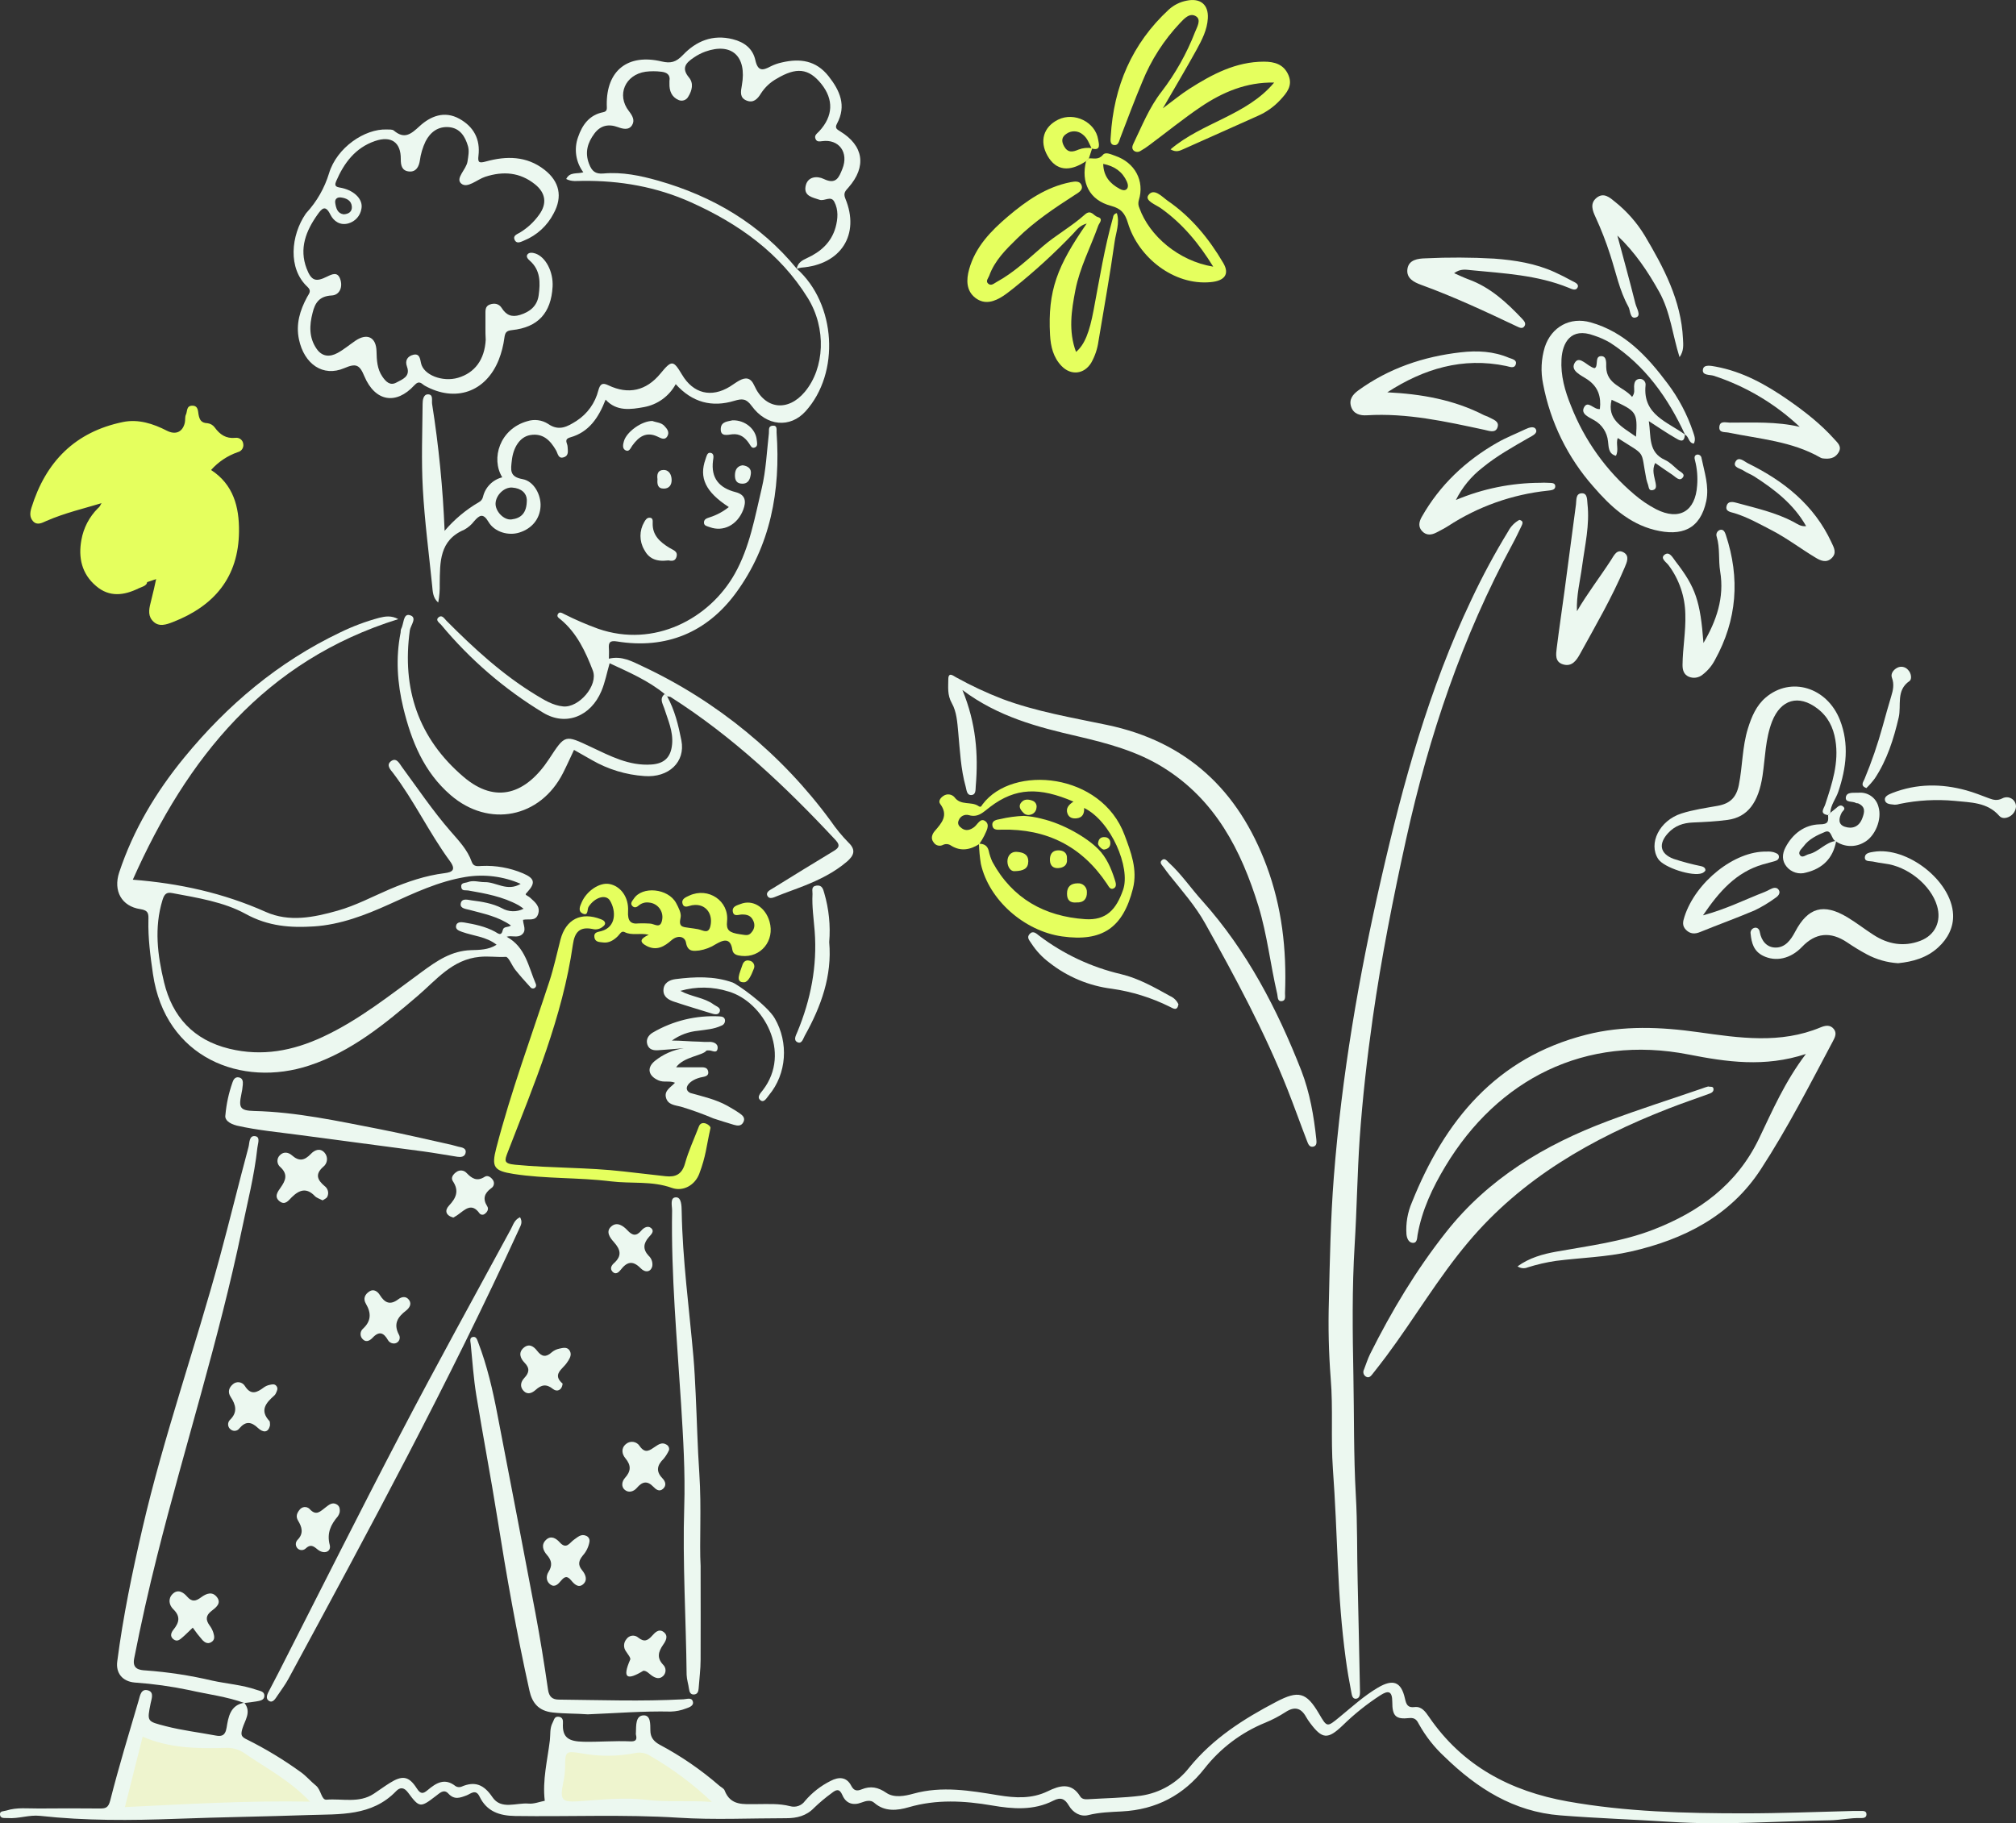 <svg xmlns="http://www.w3.org/2000/svg" id="_&#x30EC;&#x30A4;&#x30E4;&#x30FC;_2" data-name="&#x30EC;&#x30A4;&#x30E4;&#x30FC; 2" viewBox="0 0 1705.46 1542.64"><rect x="0" y="0" width="1705.46" height="1542.64" fill="#333333" stroke="none"/><defs><style>      .cls-1 {        fill: none;      }      .cls-2 {        fill: #ecf8f0;      }      .cls-3 {        fill: #eef4ce;      }      .cls-4 {        fill: #e5ff5e;      }    </style></defs><g id="Layer_1" data-name="Layer 1"><path class="cls-1" d="M397.67,1116.29c-18.93,36.88-36.59,71.69-54.62,106.31-35.52,68.22-71.39,136.24-106.71,204.56-4.64,9-11.44,9.95-19.48,8.66-9.18-1.45-11.89,2.52-13.6,11.08-5.51,27.37.32,26.91-31.91,25.78-13.22-.49-26.54-.71-39.14-5.47-14.03-5.31-16.57-10.98-11.73-25.01,1.09-3.21,1.8-6.58,3.11-9.67,3.13-7.37,2.32-11.42-6.84-13.4-9.16-1.98-11.95-9.87-10.23-20.18,15.52-93.19,42.65-183.52,68.87-274,15.1-52.09,28.5-104.59,38.35-157.96,2.42-13,5.29-14.27,18.69-14.89,23.76-1.11,46.42,5.12,69.59,8.76,24.83,3.89,49.81,6.64,74.68,9.78,11.12,1.42,22.2,2.45,33.38,4.04,8.42,1.17,13.18-.14,15.08-10.39,8.86-48.18,26.02-93.9,43.35-139.53,4.04-10.46,8.56-20.75,11.4-31.51,3.01-11.43,9.95-15.87,20.85-14.76,19.6,2.02,39.12,5.21,58.78,6.75,21.38,1.67,42.85,2.12,64.28,2.92,7.07.28,10.35-4.76,12.11-10.51,6.66-21.76,25.77-27.45,43.98-33.63,7.93-2.7,12.35,2.58,13.56,10.88,3.67,25.33-.24,50.28-3.27,75.24-1.19,8.73-2.88,17.37-5.05,25.9-3.23,13.36-10.09,24.69-21.66,32.29-4.04,2.71-4.66,5.72-4.99,10-1.63,22.54-15.28,36.89-33.38,48.17-4.52,2.81-8.76,1.32-12.59-.58-9.41-4.68-13.48-1.43-15.54,8.23-1.82,8.56-5.13,16.8-7.83,25.15-1.7,5.23-3.63,11.29-7.95,13.99-10.94,6.82-9.69,17.14-8.5,26.74,5.61,44.73,4.28,89.82,7.83,134.65,2.02,26.56,1.29,53.21,2.5,79.75,1.59,34.13-.26,68.34,2.18,102.33,2.22,30.74-.38,61.4,1.45,92.06.57,9.34-4.24,14.25-13.77,15.46-3.03.4-6.05,1.13-9.04,1.49q-16.01,1.9-16.33,18.41c-.28,15.12-3.67,18.49-18.87,18.79-16,.49-32.02-.06-47.96-1.63-6.56-.69-8.94-4.65-10.23-9.61-1.24-5.3-1.92-10.71-2.02-16.15-.24-6.05,1.09-12.23-7.45-14.33-3.45-.87-3.76-5.43-4.4-8.74-14.53-73.47-29.33-146.9-43.35-220.47-5.97-30.9-10.21-62.16-15.6-95.75Z"></path><path class="cls-1" d="M348.2,132.71c6.9-15.2,14.82-31.65,33.5-27.95,22.36,4.42,18.27,25.25,18.43,42.73,20.18-7.47,38.75-7.67,56.35,4.36.74.4,1.56.64,2.4.71.84.07,1.69-.04,2.48-.32,8.46-3.15,17.18-3.73,26.08-4.04,4.04-.14,8.66-.26,7.04-7.63-6.06-27.53,4.38-40.65,32.46-41.78,1.76-2.52-.55-4.3-1.31-6.32-8.86-22.91,6.6-43.19,30.42-37.04,12.11,3.13,19.03,2.99,26.42-7.18,3.61-4.96,10.47-7.23,16.91-8.86,16.27-4.04,30.58,4.04,34.31,20.18,1.21,5.25,1.7,10.66,2.6,16.51,16.55-13.22,32.84-28.64,55.34-14.41,15.16,9.61,17.14,26.46,8.36,50.46,18.51,7.59,23.94,25.57,11.71,41.84-4.72,6.28-5.05,10.52-1.53,17.64,8.84,17.92,0,37.66-20.18,49.55-5.13,3.03-14.13,2.75-14.9,8.38-.63,4.16,6.05,9.22,9.06,14.13,14.79,24.22,20.02,49.87,9.1,76.84-6.48,15.98-15.2,30.82-35.26,32.84-5.73.59-3.19,5.15-3.37,7.97-1.92,30.5-2.52,61.12-10.31,90.99-14.35,55.04-58.27,89.92-113.15,89.6h-3.07c-5.71.44-12.59-5.39-16.03-1.84-3.43,3.55-1.84,10.94-2.54,16.67-1.37,11.22-4.04,22.02-10.48,31.57-8.5,12.47-19.3,16.33-33.63,11.71-12.65-4.13-24.27-10.92-34.09-19.9-15.99-14.37-31.73-29.04-48.1-42.97-5.42-4.41-9.79-9.98-12.79-16.29-3-6.31-4.56-13.21-4.57-20.2-.91-37.16-.93-74.36-2.77-111.45-.99-20.18-2.02-40.19-1.6-60.27.17-2.56-.5-5.1-1.9-7.24-1.4-2.14-3.46-3.78-5.87-4.65-3.61-1.43-3.93,4.38-5.75,6.88-7.49,10.29-19.82,10.27-28.26-.34-7.08-8.84-8.07-19.8-10.09-30.5-3.73.93-5.15,4.48-7.89,6.32-8.38,5.59-17.24,10.76-27.41,5.75-5.15-2.31-9.52-6.07-12.58-10.82-3.06-4.75-4.68-10.28-4.65-15.93.04-9.23,2.53-18.28,7.21-26.24,2.48-4.56,3.21-7.33-.63-12.27-17.48-22.57-11.08-55.4,13.34-70.87,1.44-.78,2.62-1.95,3.41-3.38.79-1.43,1.15-3.06,1.05-4.69.67-10.23,4.43-20.02,10.76-28.07,6.34-8.06,14.96-14.01,24.74-17.08,11.99-3.67,20.47.75,31.2,16.91Z"></path><path class="cls-1" d="M1083.36,839.35c-3.13,8.97-5.78,18.1-7.96,27.35-1.15,4.9-7.08,6.05-11.12,3.41-30.96-20.43-67.94-21.98-101.83-33.14-21.01-6.79-41.44-15.26-61.09-25.33-12.82-6.69-25.21-13.83-29.35-29.35-.95-2.2-2.45-4.11-4.36-5.55-17.92-16.51-29.41-37.32-39.74-58.94-1.88-4.04-3.51-7.35-8.64-8.9-11.1-3.39-12.98-13.87-3.25-20.55,6.28-4.32,6.16-8.21,4.48-14.23-2.55-9.2-3.79-18.71-3.67-28.26.14-18.16-1.31-35.97-9.33-52.68-1.7-3.51-2.5-7.51.46-10.49,3.31-3.35,7.61-2.16,11.45-.53,16.55,7.04,32.88,14.61,49.61,21.17,25.22,9.92,50.92,18.57,77,25.92,55.67,15.56,91.5,52.32,110.31,106.65,10.88,31.36,21.19,62.79,26.24,95.75.22,2.1.38,4.14.79,7.69Z"></path><path class="cls-1" d="M1400.56,880.48c18.61-1.11,37.55,3.82,56.72,6.36,19.92,2.66,39.78,4.56,59.87,2.02,5.22-.65,10.83-.71,13.88,4.2,3.05,4.9.47,9.93-2.56,14.13-13.02,18.38-23.09,38.34-33.83,58.16-23.25,42.73-58.69,69.17-106.05,81.27-47.35,12.09-95.91,21.07-144.11,30.45-14.33,2.81-28.05,7.03-40.57,14.98-7.53,4.78-9.3-1.11-10.09-7.05-3.73-28.25-.2-56.01,12.76-81.13,35.08-67.98,91.31-108.03,166.55-121.63,9.07-1.48,18.26-2.06,27.43-1.76Z"></path><path class="cls-1" d="M436.3,758.47c2.89,1.61,5.21,2.99,7.61,4.2,2.87,1.45,5.45,3.31,5.21,6.84-.02,1.56-.6,3.06-1.65,4.23-1.04,1.16-2.47,1.9-4.03,2.09-4.86.75-3.37,5.15-4.88,7.37-5.71,8.39-13.24,15.56-20.18,23.19-41.22-1.15-64.91,29.59-92.85,51.97-25.43,20.47-52.48,36.49-85.08,41.36-48.68,7.28-95.77-17.2-106.97-72.4-4.33-22.39-4.51-45.39-.52-67.84,1.21-7.53,4.46-9.2,11.65-8.72,23.39,1.59,45.21,9.24,66.61,17.9,31.02,12.64,61.04,12.54,91.84-.65,30.18-13.07,61.61-23.02,93.82-29.69,10.59-2.45,21.53-2.96,32.29-1.51,6.54,1.03,13.5,1.49,16.27,8.34,2.95,7.35-4.88,9.29-9.12,13.32Z"></path><path class="cls-4" d="M133.81,489.38c-5.11,1.72-9.22,3.17-13.42,4.48-27.71,8.64-51.45-13.42-45.25-42.08,2.24-10.4,7.31-19.66,13-30.42-11.24-.32-20.35,3.39-29.43,7.19-4.7,2.02-9.28,4.54-14.13,5.51-7.75,1.51-12.41-4.44-8.44-11,16.57-27.37,36.07-51.55,69.94-58.21,13.07-2.94,26.77-.64,38.17,6.4,3.53,2.2,5.75,3.65,9.59.38,5.47-4.66,11.91-4.7,18.16-1.03,6.62,4.04,10.31,11.08,7.95,17.4-4.68,12.39,2.14,19.84,8.07,28.74,23.96,35.87,1.17,94.06-40.08,103.16-11.38,2.5-15.56-1.35-14.25-13.14.15-1.7.21-3.42.16-5.13-.04-3.65-.04-7.39-.04-12.25Z"></path><path class="cls-1" d="M1340.42,279.71c6.34-.31,12.67.64,18.65,2.78,5.97,2.14,11.47,5.44,16.16,9.71,32.6,28.36,57.39,61.78,63.62,105.97,1.31,9.18,1.17,18.35-3.93,27.51-7.77,13.87-19.04,16.35-37.06,12.49-12.11-2.58-21.98-9.51-29.99-18.51-26.24-29.43-45.72-62.43-53.91-101.51-2.02-9.93.14-19.05,4.21-27.65,4.57-9.63,13.49-11.69,22.25-10.8Z"></path><path class="cls-1" d="M412.69,736.41c-26.68,0-47.07,8.38-67.05,17.86-21.8,10.35-43.64,20.31-67.78,23.98-23.58,3.57-46.64,3.68-68.62-7.49-23.13-11.47-48.13-18.71-73.81-21.35-3.74-.44-7.52-.4-11.24.12-16.55,2.44-17.24,1.39-13.12-13.95,5.59-20.91,15.32-39.84,26.89-57.79,42.55-65.94,98.4-116.66,170.94-148.25,16.15-7,33.22-8.84,50.14-11.79,8.9-1.55,15.48,4.04,20.91,10.58,21.27,25.79,47.35,46.1,74.68,64.95,15.68,10.84,33.63,9.83,43.15-2.28,5.71-7.27,7.91-16.47,11.12-25.01,4.04-10.98,7.97-12.74,18.04-6.72,45.11,26.93,89.37,55.18,128.67,90.26,20.61,18.41,38.83,39.32,56.15,60.93,6.06,7.45.71,11.22-4.04,15.04-15.4,12.45-32.29,22.73-49.13,33.1-9.14,5.65-16.05,12.21-18.55,22.85-2.12,9.04-8.27,11.69-16.87,10.84-25.73-2.5-51.45-5.15-77.22-7.21-17.96-1.45-36.03-1.85-54.01-3.16-7.61-.55-8.07,5.22-9.36,9.72-11.83,38.56-23.41,77.15-35.08,115.74-6.38,21.07-12.51,42.18-21.56,62.37-2.87,6.41-6.48,9.3-13.85,9.26-25.37-.14-49.73-6.28-74.3-11.3-34.6-7.05-69.33-13.04-104.57-15.87-9.79-.78-19.5-2.56-29.27-3.75-2.91-.34-5.93-1.33-6.84-3.84-4.3-11.8-.51-23.49,2.36-34.75,2.02-7.87,10.23-6.2,16.59-6.52,33.43-1.76,62.57-14.53,88.71-34.86,15.6-12.11,30.56-25.17,45.82-37.78,17.79-15.1,39.96-24.07,63.24-25.6,5.43-.36,9.04-1.61,10.29-7.51,1.01-4.86,3.76-9.02,8.9-10.27,3.92-.97,4.62-3.19,4.36-6.64-.12-1.29,0-3.63.65-3.85,11.83-4.3,7.59-10.46,2.38-17.12-.67-.85,0-3.49.87-4.66,6.76-8.88-.16-11.46-6.46-14.13-7.02-2.87-14.54-4.28-22.12-4.16Z"></path><path class="cls-3" d="M113.46,1534.08c-12.68-.13-15.28-3.33-12.49-17.52,2.58-13.24,4.52-26.63,7.95-39.65,3.43-13.01,6.86-13.8,19.15-9.91,15.24,4.83,30.68,7.84,46.89,4.55,9.1-1.78,18.54-.46,26.8,3.75,19.57,9.52,38.08,21.1,55.2,34.53,2.7,2.05,4.94,4.65,6.56,7.63,3.19,6.06,1.31,9.21-4.99,9.77-6.3.57-12.94.47-19.4.65-31.29.85-62.57,1.49-93.82,2.68-10.09.33-20.14,2.16-31.87,3.52Z"></path><path class="cls-3" d="M508.66,1477.08c27.11-5.7,49.25,5.37,70.26,20.58,9.08,6.58,18.43,12.82,27.69,19.16,3.69,2.52,6.06,5.87,4.54,10.33-1.45,4.04-5.55,5.05-9.33,4.91-11.87-.5-23.73-1.17-35.59-2.02-28.5-2.22-56.96-4.04-85.48-.14-2.06.39-4.19-.01-5.97-1.1-1.78-1.1-3.09-2.82-3.68-4.84-4.1-13.02-4.34-26.94-.71-40.1,1.37-4.74,4.04-7.11,9.61-6.82,9.53.38,19.09.04,28.64.04Z"></path><path class="cls-4" d="M138.63,517.01c34.92-4.32,61.28-41.92,53.97-76.07-2.5-11.71-6.06-22.75-15.36-31.37-6.9-6.42-4.72-14.96-2.99-22.93,2.02-9.16-.83-14.51-8.58-14.67-6.4-.16-13.85-.61-7.65,9.77,1.25,2.02.91,5.31.87,8.07,0,1.64-.77,3.63-2.75,3.75-.64-.05-1.25-.26-1.79-.61-.53-.35-.97-.84-1.26-1.41-2.3-10.86-9.95-16.79-19.42-20.51-10.82-4.37-22.85-4.71-33.91-.97-27.85,9.35-49.07,25.76-57.34,56.52,19.68-7.06,38.71-14.31,58.03-20.71,12.82-4.24,25.21-9.89,38.81-11.69,4.3-.59,8.62-1.84,10.42,2.91,2.16,5.73-3.05,7.49-6.84,9.61-17.04,9.55-36.33,12.74-54.62,18.35-16.43,5.01-33.22,8.82-49.07,15.76-3.51,1.55-7.79,4.04-11.24.14-2.85-3.23-2.67-6.94-1.29-11.38,12.11-39.05,37.08-64.24,77.49-72.52,12.92-2.64,25.45,1.41,37.08,7.37,7.23,3.69,13.22,1.33,15.14-6.64.55-2.28,0-4.98.95-6.98,1.33-2.7.2-7.47,5.31-7.55,5.11-.08,4.85,4.56,5.35,7.33.85,4.7,2.34,7.29,7.59,7.49,1.2.15,2.35.53,3.39,1.14,1.04.6,1.95,1.41,2.67,2.38,4.4,6.05,9.51,9.69,17.56,8.86.77-.11,1.55-.07,2.31.12.75.2,1.46.54,2.07,1.01.62.47,1.13,1.06,1.52,1.74s.63,1.42.72,2.19c.29,1.53-.02,3.11-.86,4.42-.85,1.31-2.16,2.24-3.68,2.6-8.72,3.02-16.52,8.23-22.67,15.12,18.79,12.21,23.84,31.04,23.63,51.97-.36,38.75-20.91,63.07-55.97,76.7-5.55,2.16-11.48,4.18-16.27-.22-4.78-4.4-4.18-9.81-2.56-16.01,8.27-31.97,12.11-65.07,24.38-96.03.31-1.32.75-2.6,1.31-3.84,2.16-3.25,3.92-8.42,8.8-6.38,3.89,1.61,4.5,6.05,3.82,10.58-2.14,14.13-6.56,27.59-10.09,41.3-5.45,20.22-11.2,40.33-16.98,61.3Z"></path><path class="cls-4" d="M919.3,189.13c-6.38,1.82-8.7,5.79-11.67,8.82-15.57,16.28-32.22,31.51-49.81,45.59-2.97,2.3-5.87,4.7-8.98,6.76-7.55,4.98-15.84,7.79-23.68,1.76-7.83-6.04-7.83-15.24-5.31-24.22,5.31-19.01,18.43-32.46,32.78-44.67,15.59-13.26,32.3-24.95,53.03-29.02,3.73-.73,7.44-1.15,9.04,2.02,2.22,4.5-2.4,6.8-5.27,8.66-17.22,11.1-34.31,22.52-48.93,36.92-9.5,9.31-19.07,18.65-23.69,31.63-.75,2.02-3.19,4.38-.95,6.5,2.58,2.46,5.11-.14,7.31-1.33,14.51-7.91,26.44-19.26,38.79-29.93,11.36-9.83,24.64-17.04,35.75-27.05,5.3-4.78,7.44,1.09,10.85,2.02,5.27,1.47,1.3,5.15.53,7.35-6.46,18.17-15.62,35.34-19.34,54.5-3.35,17.3-6.05,34.7.53,52.32,7.35-6.16,11.4-16.85,14.91-35.56,4.95-26.24,9.19-52.68,16.45-78.45.07-.84.42-1.64,1-2.26.58-.62,1.35-1.02,2.19-1.13,2.61,8.36-.82,16.49-1.89,24.22-3.92,28.16-9.05,56.17-13.69,84.23-.87,6.39-2.96,12.56-6.15,18.17-5.96,9.71-17.1,10.96-25.07,2.68-6.97-7.21-9.21-16.49-9.73-26.24-2.06-37.8,6.23-58.55,31-94.26Z"></path><path class="cls-4" d="M1077.87,69.86c-23.34-.49-43.5,8.07-61.95,20.49-14.93,10.09-29,21.54-43.47,32.3-2.42,1.86-4.97,3.55-7.63,5.05-.86.58-1.89.87-2.93.82-1.04-.05-2.03-.45-2.83-1.12-1.75-1.67-1.19-3.83-.32-5.67,7.31-15.12,13.44-30.78,23.96-44.24,11.75-15.36,21.27-32.32,28.26-50.36,1.71-4.26,5.3-10.23,1.05-13.18-5.31-3.65-10.1,1.65-13.81,5.59-13.59,14.39-24.38,31.18-31.81,49.53-6.56,15.58-12.49,31.43-18.53,47.21-1.09,2.87-1.67,6.8-5.15,6.48-4.03-.36-3.25-4.56-3.06-7.45,2.48-42.06,17.86-78.29,49.08-107.18,4.28-3.9,9.56-6.52,15.24-7.59,11.45-2.36,18.51,3.31,17.82,14.98-.56,9.75-4.96,18.17-9.5,26.5-8.82,15.99-18.17,31.67-28.54,49.61,8.64-6.4,15.18-11.87,22.32-16.43,19.32-12.31,39.36-23.03,63.2-23.03,8.9,0,16.87,2.2,20.77,11.53,3.73,8.94-1.6,14.98-6.91,20.79-5.34,5.78-11.82,10.39-19.03,13.54-20.97,9.45-42,18.73-62.99,28.16-3.17,1.41-6.18,2.93-10.88.18,26.9-22.91,64.44-28.68,87.64-56.49Z"></path><path class="cls-4" d="M601.02,954.56c-3.55,15.72-3.75,23.45-9.47,38.55-3.73,9.87-13.87,15.3-23.23,11.93-16.85-6.06-34.31-3.39-51.49-5.51-27.37-3.41-55.12-2.02-82.47-6.28-16.73-2.64-18.69-5.91-14.49-22.04,12.43-47.82,29.57-94.12,44.93-140.98,3.77-11.51,6.26-23.42,9.32-35.16,4.54-17.32,17.46-23.82,34.15-17.34,1.76.68,3.29,1.45,3.57,3.15.28,1.69-1.39,2.82-2.78,3.85-1.15.76-2.44,1.26-3.8,1.48-1.36.22-2.75.15-4.07-.21-10.86-2.16-15.04,2.73-16.53,13.06-8.82,61.54-32.86,118.38-55.1,175.72-2.77,7.17-3.71,9.71,6.16,10.68,30.56,2.97,61.3,2.16,91.78,5.69,11.85,1.35,23.7,2.69,35.52,4.04,8.48.95,13.91-1.56,16.49-10.86,2.95-10.68,7.77-20.85,11.73-31.27,2.3-6.03,10.33-.9,9.79,1.5Z"></path><path class="cls-4" d="M548.83,790.89c-7.63-1.78-14.23.93-20.47-2.26-2.68-1.38-4.04,1.83-5.63,3.39-3.55,3.55-7.69,6.05-12.66,5.37-2.52-.41-6.58,0-7.23-4.32s2.68-4.44,5.69-5.23c12.94-3.39,12.7-17.14,7.55-25.76-3.55-5.93-13.1-2.78-18.16,5.17-1.33,2.02,0,7.93-4.86,5.75-4.4-2.02-2.44-6.25-.87-9.78,4.24-9.55,15.08-16.75,23.21-15.3,9.39,1.64,16.63,10.96,15.92,23.03-.48,8.29,2.12,11.21,9.2,10.32,3.1-.11,6.21-.06,9.3.16,3.75,0,9.1,5.21,10.41-3.65.26-1.67.17-3.37-.26-5.01-.43-1.63-1.19-3.16-2.24-4.48-1.05-1.33-2.35-2.42-3.84-3.22-1.49-.8-3.12-1.28-4.81-1.42-1.52-.23-3.08-.14-4.56.27-1.49.41-2.87,1.13-4.05,2.11-1.65,1.53-3.61,2.38-5.39.67-2.44-2.36,0-4.62,1.09-6.3,7.12-10.94,29.04-8.8,35.79,3.61,2.02,3.79,4.64,8.7,3.79,12.37-1.8,7.86,1.43,7.88,7.16,8.66,2.46.33,5.57.75,7.67,1.15,4.56.89,9.47,5.09,10.74-4.58,1.07-8.19-3.39-14.83-10.82-15.82-1.7-.22-3.42-.17-5.11.14-2.89.54-6.66,2.85-7.95-1.23-1.29-4.08,2.77-5.61,5.79-7,15.91-7.29,33.69,4.44,31.83,21.84-.79,7.37,1.67,9.59,10.92,10.94,5.85.85,7.57,1.6,10.46-2.48.93-1.23,1.5-2.69,1.67-4.22.16-1.53-.09-3.08-.74-4.48-1.86-4.5-5.17-5.65-9.79-5.55-2.6,0-6.84,2.16-7.63-2.38-.79-4.54,3.59-5.33,6.58-6.52,10.19-4.04,20.95,2.58,24.48,14.9,4.62,16.14-7.43,30.8-23.74,29.02-3.61-.38-7.1-1.11-7.73-5.23-1.61-10.78-8.07-8.07-13.91-4.72-4.28,2.77-9.09,4.6-14.13,5.39-4.56.44-9.73,1.47-11.16-6.64-.95-5.33-6.92-6.6-12.11-2.18-6.06,5.33-12.53,9.38-21.09,5.04-6.96-3.63-5.11-6.37,1.65-9.52Z"></path><path class="cls-4" d="M921.16,134c4.03-.28,8.07,1.55,11.83-2.95,2.34-2.85,6.96-.4,10.53.83,16.55,5.71,24.97,21.15,19.88,37.5-.66,2.19-.49,4.55.49,6.62,8.45,23.61,33.24,44.87,62.45,49.61-12.11-19.62-25.94-36.33-44.17-49.33-4.34-3.11-14.02-6.48-10.69-11.14,4.64-6.56,11.7,1.47,16.14,4.58,19.94,13.67,35.08,32.09,47.25,52.84,5.49,9.39,1.11,15.08-10.69,16.15-31.19,2.99-61.28-21.01-70.02-50.1-2.46-8.07-5.57-12.11-14.43-14.49-18.17-4.8-25.48-19.78-20.91-37.92l2.34-2.2ZM933.27,138.65c.28,10.6,5.75,16.67,13.86,21.11,1.9,1.03,4.04,1.74,5.68.52,2.01-1.63,1.45-4.38.52-6.54-3.75-8.34-10.17-13.1-20.14-15.1h.08Z"></path><path class="cls-4" d="M113.1,488.84l2.02-.14c3.33-.34,7.89-1.84,9.08,2.02,1.45,4.72-3.67,5.51-6.88,7.06-12.39,6.06-24.79,7.75-36.11-2.02-12.11-10.27-15.08-24.02-12.35-38.93,1.78-10.12,6.63-19.45,13.89-26.72,2.3-2.28,5.09-4.34,8.07-2.62,4.18,2.36.71,5.43-.38,7.85-2.53,5.52-4.61,11.23-6.24,17.08-5.61,21.54,6.8,37.4,28.9,36.43Z"></path><path class="cls-4" d="M921.16,134l-2.26,2.26c-14.33,9.63-25.58,8.07-32.7-4.4-7.13-12.47-3.37-24.58,8.96-30.64,13.67-6.72,31.55,2.02,33.85,16.91.5,3.25,2.78,9.79-5.49,7.53-2.14-4.14-3.53-8.8-7.49-11.81-1.92-1.66-4.34-2.63-6.88-2.73-2.54-.11-5.04.65-7.09,2.15-4.03,2.69-4.28,6.26-1.85,10.56,3.15,5.61,7.32,4.85,12.11,2.75,3.71-1.42,7.72-1.83,11.64-1.21l-2.8,8.64Z"></path><g><path class="cls-2" d="M1285.35,439.87c3.68.85,2.79,3.11,1.68,5.39-2.38,4.84-4.64,9.77-7.23,14.51-42.7,78.82-70.98,162.78-90.24,250.1-11.06,50.16-20.99,100.54-28.26,151.38-4.8,33.83-8.63,67.86-11.06,102.03-2.01,29.89-2.4,59.82-4.23,89.65-2.29,37.22-1.8,74.38-1.07,111.5.64,33.4.16,66.87,2.01,100.17,1.44,24.57.95,49.05,1.58,73.57.73,29.45,1.25,58.92,1.88,88.39,0,1.71,0,3.41.1,5.12,0,2.55-.51,5.21-3.21,5.58-3.17.42-3.66-3.03-4.04-4.99-1.88-9.63-3.55-19.3-4.84-29-3.54-26.24-5.45-52.48-6.62-79.04-1.21-27.13-2.26-54.34-4.22-81.41-1.84-25.59.26-51.16-1.86-76.57-1.67-21.75-2.18-43.56-1.53-65.36.78-35.02,1.47-70.1,4.17-104.95,6.65-85.32,21.06-169.55,40.17-252.91,18.49-80.74,40.37-160.3,76.11-235.45,9.37-19.97,19.84-39.41,31.35-58.23,2.12-4.02,5.37-7.32,9.36-9.49Z"></path><path class="cls-2" d="M1527.72,891.75c-34.93,11.52-67.21,6.72-99.14.46-87.64-17.16-161.63,21.07-205.87,94.62-10.84,18.03-19.85,37.04-23.52,58.11-.42,2.5-.16,7.25-4.58,6.56-3.11-.48-4.48-4.04-4.8-7.2-.64-9.19.92-18.4,4.56-26.87,27.75-69.31,71.27-122.54,147.34-141.93,31.57-8.08,63.34-6.64,95.09-2.18,34.71,4.88,69.33,10.09,103.26-4.04,3.89-1.61,8.07-2.56,11.22,1.29,2.88,3.52,1.01,7.17-.75,10.46-19.48,36.59-38.35,73.63-60.99,108.35-25.64,39.37-64.92,59.26-109.82,69.51-20.98,4.78-42.39,5.21-63.56,7.93-8.02,1.19-15.93,3.01-23.66,5.45-1.4.61-2.94.86-4.47.71-1.52-.14-2.98-.67-4.25-1.54,10.09-7.3,21.5-10.41,32.74-12.43,27.61-4.97,55.53-8.34,81.97-18.57,39.01-15.1,70.84-38.17,89.57-77.1,11.37-23.74,21.84-48.08,39.66-71.59Z"></path><path class="cls-2" d="M814.16,583.78c11.57,28.16,13.56,54.5,11.28,81.5-.24,2.91.26,7.17-3.69,7.39s-4.04-4.2-4.78-6.92c-4.22-15.06-4.88-30.68-6.34-46.12-.79-8.52-1.33-17.38-5.37-24.56s-3.03-13.67-3.03-20.57c.14-6.28,4.32-2.64,6.38-1.53,12.71,7.06,25.9,13.23,39.46,18.47,28.64,10.68,58.66,15.68,88.35,21.9,67.69,14.13,111.15,55.24,134.99,119.09,13.04,34.94,17.13,71.01,15.66,107.97,0,2.56.87,6.31-2.85,6.68-3.71.36-3.19-3.76-3.73-6.06-5.77-24.72-8.46-49.93-15.86-74.27-14.68-47.59-36.62-90.22-80.84-117.55-22.2-13.77-47.07-20.34-72.22-26.24-33.75-7.77-67.15-16.45-97.41-39.16Z"></path><path class="cls-2" d="M1425.61,368.02c-14.47-31.41-33.91-58.84-63.4-77.99-4.37-2.57-9.01-4.64-13.84-6.18-19.54-7.23-26.62,6.18-27.41,20.08-.79,13.91,2.89,26.84,8.07,39.52,11.34,29.03,29.74,54.77,53.53,74.9,5.69,4.89,11.92,9.11,18.57,12.57,19.5,9.85,33.14,1.68,34.59-20.18.59-7.15-.03-14.35-1.83-21.29-.43-1.59-1.01-4.42,2.02-4.86.86-.05,1.71.24,2.37.81.66.56,1.07,1.36,1.16,2.22,2.44,11.93,6.56,23.74,4.04,36.15-5.11,24.22-20.96,30.28-43.78,24.6-21.72-5.45-37.57-20.18-51.76-36.65-21.73-24.57-36.42-54.56-42.52-86.79-2.15-10.4-1.65-21.18,1.45-31.34,5.63-17.08,21.44-25.74,38.69-20.85,28.85,8.07,47.96,28.8,65.08,51.63,9.41,12.46,16.74,26.37,21.69,41.17,1.07,3.29,2.37,6.28.59,9.77-4.6-.44-4.04-5.91-7.37-7.47l.06.18Z"></path><path class="cls-2" d="M1445.05,919.26c1.9.56,4.24-.45,4.5,2.01.26,2.47-1.72,3.46-3.69,4.16-11.45,4.16-22.97,8.08-34.32,12.5-64.85,25.27-124.09,59.05-169.54,113.15-25.51,30.27-45.53,64.58-69.21,96.33-3.86,5.17-7.85,10.28-11.87,15.36-1.25,1.58-2.82,3.35-5.13,2.12-.53-.27-1.01-.64-1.4-1.1-.39-.46-.68-.99-.86-1.57-.18-.57-.24-1.18-.18-1.78.06-.59.24-1.18.53-1.7,1.73-4.42,3.13-9,5.22-13.22,18.17-36.33,38.94-71.03,64.15-102.94,35.89-45.54,83.58-74.06,136.97-94.08,26.24-9.89,52.92-18.34,79.42-27.45,1.9-.81,3.83-1.29,5.41-1.79Z"></path><path class="cls-2" d="M1546.47,689.67c-7.63-1.17-3.53-5.53-2.4-9,5.81-17.72,11.77-35.36,8.6-54.5-1.8-10.86-6.3-19.9-15.2-26.68-15.84-12.11-30.96-7.81-38.35,10.92-5.73,14.73-5.77,30.5-8.07,45.84-3.45,22.81-12.6,35.16-29.57,37.46-9.73,1.33-19.6,1.78-29.43,2.2-8.19.34-15.14,2.73-20.87,8.92-8.42,9.12-6.98,17.58,4.76,21.9,7.7,2.52,15.53,4.58,23.46,6.2,2.02.46,3.29,1.59,3.33,3.27,0,.85-1.62,2.12-2.75,2.56-8.07,3.23-32.47-4.7-37.22-11.99-8.49-13.06.99-32.52,19.66-38.49,9.89-3.17,20.37-4.64,30.64-6.48,10.28-1.84,15.77-6.84,17.93-17.6,3.19-15.9,2.82-32.29,7.71-47.94,3.08-9.85,7-19.26,15.05-26.12,21.12-17.96,51.84-8.84,62.8,19.15,7.87,20.18,5.38,40.37-1.42,60.55-2.02,6.06-6.52,11.2-6.76,17.92l-1.9,1.9Z"></path><path class="cls-2" d="M1605.83,814.97c-9.33-.56-18.44-3.14-26.68-7.57-5.69-3.05-11.22-6.46-16.59-10.1q-21.07-14.12-38.15,3.88c-9.65,10.09-22.2,12.82-32.96,7.49-7.85-3.92-9.73-10.84-10.47-18.49-.13-.59-.13-1.2-.01-1.79.12-.59.37-1.15.72-1.65.35-.49.79-.9,1.31-1.22.52-.31,1.09-.51,1.69-.59,2.26-.26,3.73,1.54,4.04,3.72,1.37,7.58,6.05,13.07,13.4,13.07,8.07,0,12.74-6.27,16.47-13.34,10.9-20.71,24.1-24.34,44.16-12.31,7.59,4.54,14.63,10.09,22.04,14.84,12.39,8.07,25.78,10.41,39.74,5.08,12.62-4.82,17.99-16.63,14.13-29.55-5.22-17.62-24.92-33.51-44.24-35.77-3.37-.38-6.72-1.07-10.09-1.74-2.77-.57-7.27.4-6.7-4.04.42-3.21,4.4-3.69,7.36-4.18,28.36-4.66,65.9,24.46,67.24,52.98.5,10.8-4.46,20.49-12.64,27.93-9.57,8.8-21.51,12.09-33.77,13.33Z"></path><path class="cls-2" d="M1113.57,964.06c.26,2.43.42,5.29-2.4,6.06-3.57.91-4.6-2.48-5.51-4.82-5.61-14.5-10.78-29.15-16.49-43.58-19.3-48.72-44.12-94.74-69.62-140.38-8.29-14.88-19.68-27.73-30.27-40.97-1.72-2.12-3.29-4.36-4.89-6.56-1.33-1.86-3.89-3.88-1.45-6.05,2.44-2.18,4.24.63,5.87,2.12,10.62,9.71,18.65,21.7,28.26,32.3,37.76,42.18,63.34,91.45,83.82,143.68,7.19,18.65,10.58,38.31,12.68,58.21Z"></path><path class="cls-2" d="M1173.62,331.93c28.76,1.43,56.25,6.2,81.82,19.36,1.21.61,2.61.87,3.76,1.53,3.67,2.12,9.66,3.41,7.55,9.04-1.82,4.8-7.11,2.64-10.92,1.82-32.82-7.04-65.58-14.39-99.55-12.31-5.79.36-11.28-1.13-13.28-7.25-2-6.12,1.37-10.37,6.17-13.87,25.88-18.71,54.99-28.54,86.53-32.15,14.13-1.62,27.69-.91,40.79,4.62,2.43,1.01,7.13,1.62,5.76,5.67-1.27,3.73-5.11,1.9-7.98,1.29-36.95-7.75-69.91,2.38-100.65,22.24Z"></path><path class="cls-2" d="M1334.04,517.15c8.88-15.18,19.46-28.86,28.84-43.33,2.44-3.75,4.97-9.75,10.74-6.4,5.11,2.99,2.68,8.26.79,12.74-10.72,25.39-24.59,49.15-37.83,73.23-2.99,5.41-6.86,11.04-14.37,8.72-7-2.16-5.89-8.62-5.27-13.85,2.02-16.15,4.4-32.11,6.56-48.16,3.29-24.4,6.52-48.81,9.71-73.25.51-3.92-.36-9.49,5.11-9.49,4.76,0,4.24,5.71,4.62,8.96,2.02,17.76-2.18,35.1-4.5,52.48-1.7,12.74-4.99,25.19-4.4,38.35Z"></path><path class="cls-2" d="M1230.13,231.13c4.66,2.02,8.26,3.81,11.99,5.17,18.55,6.68,32.46,19.58,45.64,33.52,1.75,1.88,3.43,3.88,1.81,6.24-1.61,2.36-3.93,1.25-6.27.14-26.59-12.6-53.23-25.07-80.9-35.14-6.3-2.28-12.78-5.55-11.79-13.32,1.05-8.17,9.17-8.98,15.14-9.16,19.43-.94,38.89-.86,58.31.24,17.44,1.29,34.94,4.04,51.19,11.46,4.9,2.24,9.73,4.7,14.47,7.29,2.28,1.23,6.18,2.62,4.94,5.49-1.47,3.39-4.96,1.51-7.79.36-26.42-10.74-54.49-12.11-82.43-14.83-4.22-.38-8.9-1.49-14.31,2.54Z"></path><path class="cls-2" d="M1425.31,367.67c-.32,8.07-5.09,4.6-8.25,2.77-7.01-4.04-13.69-8.6-22.21-14.13,2.02,13.36-.74,26.36,13.83,32.92,3.91,1.78,7.14,5.17,10.45,8.07,2.02,1.86,6.91,3.51,4.46,6.7-2.76,3.63-6.05-.42-8.63-2.16-4.79-3.13-9.45-6.44-14.7-10.09-3.11,6.06-.62,11.51.33,16.93.36,2.18.98,5.13-2.23,5.96-3.59.93-3.47-2.24-4.13-4.36-.58-1.59-1.07-3.22-1.48-4.87-5.12-25.96.57-18.83-24.22-34.82-1.73,4.84,1.13,10.09-1.53,15.04-6.74-1.72-6.06-8.07-6.7-12.33-.37-3.68-1.63-7.22-3.67-10.31-2.03-3.09-4.78-5.65-8.02-7.45-4.16-2.46-11.42-5.15-8.68-10.68,3.31-6.68,8.38,2.02,13.51,1.23,1.15-10.29-1.22-18.67-10.56-25.03-5.09-3.49-15.28-7.47-10.4-14.57,4.04-5.81,10.48,3.71,16.45,5.03.31-.26.99-.57,1.22-1.09,1.37-3.19-.53-9.06,4.4-9.1,4.92-.04,4.17,6.18,4.23,9.08.29,15.24,14.7,16.67,21.92,25.41,2.59-3.43,1.6-6.22,1.68-8.8.14-3.43.91-6.22,4.9-6.44.7,0,1.39.14,2.02.42.63.28,1.2.7,1.65,1.23.46.52.79,1.14.99,1.81.19.67.23,1.37.13,2.05-2.51,25.07,18.79,30.78,33.56,41.78l-.32-.2ZM1384.01,369.49c1.44-21.19.19-21.58-20.64-31.26-4.22,16.87,8.98,22.93,20.64,31.26Z"></path><path class="cls-2" d="M1420.83,302.17c-5.87-18.41-7.65-38.09-17.22-55.26-9.56-17.18-20.52-33.55-35.38-47.61,5.13,19.17,10.46,38.35,15.24,57.52.93,3.81,5.09,10.09.81,11.63-5.53,2.02-4.87-5.59-6.74-9-7.59-13.71-10.54-29.11-15.36-43.82-3.51-10.94-7.67-21.66-12.48-32.09-2.46-5.27-4.74-11.3.63-15.92,6.23-5.35,11.56-.46,16.14,3.31,9.86,7.91,18.26,17.47,24.83,28.26,16.15,27.17,30.92,54.96,32.44,87.56.28,5.09.8,10.21-2.91,15.44Z"></path><path class="cls-2" d="M1441.07,544.02c10.94-18.71,17.83-38.35,14.13-60.55-1.61-9.73,0-19.74-2.94-29.37-.21-.57-.3-1.18-.27-1.79.04-.61.2-1.2.48-1.75.27-.54.66-1.02,1.13-1.41s1.02-.68,1.6-.84c2.91-.69,4.04,2.02,4.79,4.28,12.11,36.59,9.54,71.93-9.23,105.8-2.53,4.87-6.1,9.12-10.45,12.45-1.59,1.32-3.51,2.17-5.55,2.48-2.04.31-4.13.06-6.04-.73-4.28-1.84-5.39-5.67-5.35-10.09.14-14.27,2.83-28.26,2.36-42.73-.24-14.97-5.18-29.48-14.13-41.48-2.01-2.74-7.48-5.93-3.39-9,4.1-3.07,6.79,2.48,9.21,5.61,17.15,22.16,20.97,33.81,23.65,69.11Z"></path><path class="cls-2" d="M1231.63,423.04c22.63-9.55,46.93-14.49,71.49-14.55,2.01-.13,4.04-.13,6.05,0,2.51.3,6.52-.59,6.52,3.05,0,3.09-3.51,3.27-6.36,3.61-30.05,3.15-58.93,13.4-84.24,29.91-3.11,2.02-6.5,3.67-9.79,5.43-4.24,2.24-8.56,2.72-12.11-.93-3.56-3.65-2.87-7.89-.51-12.11,15.32-27.07,37.12-47.61,63.92-62.93,7.59-4.34,15.85-7.55,23.78-11.34,3.17-1.51,7.57-2.99,9,.28,1.44,3.27-2.98,5.17-5.91,6.86-13.52,7.77-27.21,15.36-39.34,25.33-9.47,7.32-17.16,16.68-22.5,27.39Z"></path><path class="cls-2" d="M1522.49,361.15c-20.79-19.6-45.66-34.37-72.82-43.25-3.19-1.03-10.27,0-8.98-5.67.93-4.04,6.94-2.71,10.8-2.02,22.83,4.22,42.59,15.26,61.32,28.26,13.96,9.75,27.41,20.18,38.85,32.98,2.91,3.25,6.8,6.3,3.65,11.44-3.14,5.15-8.07,5.61-13.36,4.95-.71-.1-1.4-.34-2.02-.71-24.08-13.83-51.4-15.7-77.76-21.13-3.11-.62-7.96.34-7.69-4.58.32-5.79,5.53-3.82,8.84-3.84,19.76.02,39.48-1.05,59.17,3.57Z"></path><path class="cls-2" d="M1527.92,445.16c-10.61-18.75-26.72-30.98-43.9-42.06-2.84-1.84-6.17-2.93-8.94-4.86-2.76-1.94-9.56-2.74-6.9-7.63,2.66-4.89,7.43-.12,10.6,1.43,30.27,14.9,55.79,35.1,70.46,66.61,2.26,4.82,4.96,9.33,0,13.85-4.46,4.04-9.33,1.74-13.26-.63-12.54-7.53-24.22-16.49-37.26-23.25-10.23-5.29-20.19-10.96-31.33-14.41-3.04-.95-7.89-1.29-6.82-5.87,1.19-5.17,6.3-3.51,9.49-2.64,15.94,4.36,32.15,7.97,46.99,15.76,3.18,1.7,6.23,4.2,10.87,3.71Z"></path><path class="cls-2" d="M1440.65,774.46c19.62-5.25,35.58-13.36,52.17-19.78,1.57-.65,3.09-1.38,4.57-2.2,2.58-1.35,5.53-2.26,7.34.44,1.82,2.7-.52,5.29-2.78,6.76-5.48,4.01-11.31,7.52-17.42,10.5-15.22,6.48-30.82,12.11-46.12,18.33-4.74,2.01-8.68,1.69-12.11-1.76-3.43-3.45-2.69-6.94-1.27-11.28,9.48-29.31,42.38-55.59,69.35-54.94,2.03-.17,4.08,0,6.05.51,1.7.69,4.3,1.17,4.46,3.61.17,2.44-1.65,3.45-3.79,4.04-3.27.87-6.54,1.71-9.77,2.66-22.52,6.58-36.83,22.71-50.68,43.12Z"></path><path class="cls-2" d="M1546.47,689.66l2.02-2.02c1.58-1.27,3.17-2.48,4.69-3.79,1.83-1.6,3.81-3.51,6.17-1.37,2.36,2.14-.5,3.51-1.33,5.11-2.52,4.78-3.29,9.95,2.64,11.91,5.94,1.96,11.85.44,14.72-7.04,2.12-5.51,2.88-9.79-3.35-12.68-.59-.28-1.42,0-2.02-.42-2.91-1.72-9.14,0-8.5-4.8.65-4.8,6.86-3.61,10.56-3.82,3.79-.41,7.6.56,10.73,2.73,3.13,2.17,5.37,5.4,6.3,9.1,3.27,10.7-2.96,25.27-12.11,30.13-3.66,2.17-7.88,3.23-12.13,3.07-4.26-.16-8.37-1.54-11.87-3.98-4.03-1.69-3.35-10.29-9.1-7.93-6.68,2.74-13.68,6.05-18.16,12.23-1.56,2.14-5.15,4.7-2.89,7.61,2.02,2.54,4.88-.46,7.39-1.01,8.57-2.02,14.13-10.25,23.13-11.2-2.61,14.53-11.31,23.31-25.47,26.78-2.96.91-6.11.91-9.06,0-2.95-.91-5.56-2.68-7.5-5.09-4.03-4.92-3.73-10.74-.9-16.15,6.05-11.63,16.14-19.26,28.96-19.56,7.63,0,7.41-2.79,7.08-7.81Z"></path><path class="cls-2" d="M996.93,849.76c-1.07,5.92-4.32,3.55-7.41,2.02-15.4-7.66-31.94-12.79-48.97-15.22-19.27-2.41-37.52-10.03-52.78-22.04-6.02-4.48-11.19-10.01-15.28-16.31-1.57-2.54-4.3-4.98-1.37-8.07,2.93-3.09,5.71-.16,7.91,1.51,20.56,15.59,44.17,26.69,69.29,32.56,15.02,3.59,28.26,11.2,41.52,18.53,3.16,1.37,5.69,3.88,7.09,7.02Z"></path><path class="cls-2" d="M1705.46,682.52c-.15,1.76-.73,3.44-1.71,4.91-.97,1.47-2.3,2.67-3.86,3.48-2.8,1.49-6.36,1.92-8.58-.62-10.09-11.61-24.36-11.28-37.66-12.68-15.6-1.46-31.32-.59-46.67,2.58-1.3.44-2.66.66-4.03.67-3.27-.46-7.87-.14-8.4-4.16-.4-2.95,3.21-4.54,6.22-5.73,20.67-8.07,41.64-8.07,62.73-2.24,6.5,1.8,12.8,4.34,19.11,6.7,3.86,1.45,7.13,2.22,11.43,0,1.2-.62,2.54-.92,3.9-.87,1.35.05,2.67.46,3.82,1.17s2.1,1.71,2.75,2.9c.64,1.19.97,2.53.95,3.88Z"></path><path class="cls-2" d="M1578.87,666.8c-5.39-2.02-2.63-5.11-1.6-7.59,6.07-14.61,11.22-29.58,15.42-44.83,2.33-8.42,4.65-16.85,7.19-25.21,1.61-5.25,2.7-10.19.61-15.78-1.24-3.29,1.19-6.66,4.4-8.36,1.52-.82,3.28-1.09,4.97-.76,1.7.33,3.23,1.24,4.33,2.57,2.81,2.81,3.27,7.93,1.23,9.33-11.68,7.93-6.78,20.61-9.2,30.9-4.26,18.27-9.79,35.79-20.19,51.55-2.16,2.91-4.56,5.65-7.16,8.18Z"></path></g><path class="cls-4" d="M629.54,831.09c-8.23.33-3.41-8.41-1.57-14.41.91-2.97,2.93-4.7,6.05-3.87.76.12,1.48.41,2.1.86.62.45,1.13,1.04,1.48,1.72.35.68.54,1.44.55,2.2,0,.77-.16,1.53-.5,2.22-2.04,5.21-4.64,11.14-8.11,11.28Z"></path><g><path class="cls-2" d="M206.81,1440.87c6.18,7.79.12,14.97-1.84,21.94-1.49,5.27-.75,6.76,4.04,9.02,15.81,7.89,30.95,17.05,45.27,27.41,4.7,3.27,8.46,7.89,12.96,11.5,4.5,3.62,4.56,12.32,8.94,11.95,13.32-1.07,27.51,3.19,39.94-4.96,4.54-2.99,8.94-6.24,13.54-9.13,10.68-6.7,16.15-6.05,22.95,4.55,3.37,5.32,5.63,4.36,9.16,1.43,7.21-6.06,14.45-10.64,23.61-3.35.72.45,1.53.73,2.37.82.84.09,1.69-.01,2.49-.3,11.57-5.06,19.17-1.81,26.34,8.8,7.43,10.98,20.18,4.52,30.64,5.45,4.5.41,9.22-1.55,13.64-2.38-2.12-17.4,2.28-34.31,4.3-51.14.59-4.91-.22-10.2,2.36-15,1.31-2.4,1.37-5.43,5.17-4.95,3.15.39,3.71,2.73,3.55,5.25-.81,12.64,5.05,15.62,17.36,15.89,13.22.28,26.38-.93,39.54-.33,4.82.23,5.93-1.43,4.84-5.67-.09-.67-.09-1.35,0-2.02.22-5.71-.36-13.86,6.16-14.29,6.52-.42,5.93,7.49,6.05,12.78,0,5.71,2.79,9.22,7.79,11.99,18.08,9.61,35,21.23,50.46,34.65,1.53,1.36,3.9,2.37,4.54,4.04,5.07,13.32,16.15,11.57,26.99,11.63,9.51,0,19.03-.69,28.48,1.75,2.3.65,4.75.56,7-.24,2.25-.8,4.2-2.28,5.58-4.24,6-7.03,13.36-12.78,21.64-16.91,6.78-3.57,13.46-3.59,17.4,4.03,2.32,4.51,5.03,4.69,8.86,3.11,7.55-3.06,13.83-1.89,20.87,2.95,6.62,4.52,15.78,2.7,22.93.71,24.22-6.7,47.98-2.57,71.77,1.33,14.35,2.34,28.26,3.21,41.84-3.37,9.89-4.81,19.96-7.85,27.45,4.34,1.37,2.24,3.88,2.58,6.38,2.42,14.91-.93,29.93-1.09,44.73-2.97,16.31-2.29,31.08-10.86,41.17-23.87,20.04-24.65,45.92-41.12,73.57-55.59,18.75-9.83,25.47-8.28,36.21,10.09,6.84,11.67,6.72,11.53,17.42,2.75,10.7-8.78,20.59-17.89,32.42-24.85,12.77-7.53,19.65-5.03,22.82,9.14,1.13,5.01,2.24,8.08,8.18,7.31,5.93-.77,9.24,4.04,12.11,8.21,28.38,41.52,68.93,62.98,117.33,71.62,49.49,8.84,99.5,10.09,149.58,10.09,30.7,0,61.42-1.25,92.12-2.02h6.05c2.02,0,5.35-.38,5.07,3.23-.18,2.56-2.66,2.85-4.72,2.78-8.92-.28-17.7,1.76-26.5,1.9-44.69.75-89.36,4.28-134.11,1.33-31.26-2.01-62.57-3.04-93.79-5.51-39.24-3.08-70.4-22.88-97.85-49.65-8.53-7.88-15.76-17.06-21.44-27.19-1.65-3.12-3.07-6.05-8.33-5.49-11.37,1.28-14.43-1.57-14.39-13.72,0-9.59-3.68-9.65-10.1-5.55-11.44,7.41-22.11,15.95-31.85,25.49-12.65,12.11-17.31,11.71-27.63-2.12-1.23-1.63-2.36-3.33-3.37-5.11-4.34-7.79-9.85-8.94-17.38-4.03-5.4,3.49-11.12,6.49-17.07,8.94-20.23,8.22-37.96,21.58-51.43,38.77-17.6,22.43-40.75,34.84-70.02,36.33-9.24.49-18.85.73-28.26,3.09-6.64,1.68-12.95-2.02-16.45-7.97-3.49-5.96-6.96-7.41-13.2-4.22-16.65,8.5-34.31,7.07-51.87,4.04-23.65-4.04-46.91-5.33-70.52,1.53-9.22,2.69-20.18,4.16-29.15-3.83-2.93-2.63-7.06-1.56-10.7-.17-7.25,2.81-13.22.71-16.15-6.21-2.58-6.06-5.45-4.64-9.02-1.82-5.24,3.8-10.21,7.97-14.88,12.46-6.6,6.94-14.69,8.84-23.68,8.84-30.4,0-60.89,1.49-91.19-.43-46.06-2.9-92.06-.77-138.08-1.45-13.42-.2-24.1-3.88-30.15-16.47-3.21-6.68-7.55-2.26-10.84-1.01-5.67,2.14-10.42,4.04-15.52-1.47-3.83-4.18-7.27-.43-10.56,2.01-13.14,10.1-13.93,10.1-23.58-2.9-3.49-4.73-6.9-4.48-10.09-1.15-20.51,21.37-47.78,19.33-73.47,20.18-37.46,1.31-75,1.78-112.42,3.19-38.59,1.43-76.94,1.72-115.29-2.5-9.37-1.01-18.17,2.6-27.49,1.87-2.6-.2-6.22.71-6.44-3.06-.18-3.11,3.21-2.59,5.41-3.29,9.02-2.89,18.29-1.66,27.45-1.74,17.08-.18,34.15-.14,51.23,0,5.09,0,7.55-.28,9.22-6.9,7.21-28.44,15.8-56.52,24.08-84.77,1.15-4.04,2.02-10.1,8.07-8.22,5.07,1.62,2.76,7.15,2.02,10.84-3.15,15.74-3.17,15.26,12.86,19.42,13.79,3.57,27.85,5.2,41.78,7.83,4.74.89,8.4.81,9.61-6.56,1.43-8.8,3.03-19.42,15.34-21.15l-.26.22ZM105.73,1528.95c51.95-2.48,102.94-5.59,156.57-4.6-17.5-18.37-37.32-28.42-55.48-40.98-4.73-3.26-10.41-4.84-16.15-4.5-23.8.71-47.53.27-69.98-9.48-4.99,19.58-9.79,38.79-15.02,59.56h.06ZM602.25,1524.59c-15.84-15.03-33.4-28.14-52.32-39.06-1.84-1.18-3.9-1.99-6.05-2.39-2.15-.39-4.36-.35-6.5.11-15.02,2.94-30.47,3.01-45.52.21-13.38-2.2-13.8-1.64-13.79,11.56-.09,4.4-.62,8.77-1.57,13.06-2.95,14.77-1.53,16.95,13.18,15.95,19.01-1.3,38.13-3.48,56.96-1.22,17.72,2.14,35.16.35,55.45,1.78h.16Z"></path><path class="cls-2" d="M674.09,227.39c33.24,29.65,36.79,88.2,7.31,120.68-12.92,14.23-32.82,12.76-45.47-4.56-4.66-6.4-8.07-6.38-14.83-4.36-18.75,5.65-35.42,1.47-49.47-14.13-2.73,5.02-6.55,9.37-11.18,12.73-4.63,3.36-9.95,5.64-15.57,6.67-11.18,2.02-23.23,3.94-32.56-6.3-5.89,15.1-13.91,27.41-29.83,31.91-5.87,1.67-2.42,4.91-2.34,7.83.12,3.27,1.31,7.33-2.91,8.92-4.99,1.9-5.31-3.05-6.78-5.63-4.91-8.56-11.12-14.9-21.92-13.04-8.7,1.49-14.33,10.33-15.56,21.46-.87,7.89-2.18,13.85,9.1,15.82,9.61,1.7,15.7,13.34,15.2,22.99-.54,10.58-7.21,18.87-17.94,22.2-9.08,2.89-20.89-.26-26.06-8.96-4.56-7.71-7.57-5.89-12.11-.73-2.28,3.01-5.17,5.5-8.48,7.31-21.13,8.94-20.45,27.49-20.71,45.7.15,5.33-.27,10.67-1.27,15.9-4.64-4.04-4.62-9.4-5.15-14.49-2.74-27.29-6.36-54.5-7.87-81.86-1.33-23.84-.4-47.82-.18-71.73,0-3.09.58-8.07,4.5-8.07,4.78,0,3.05,5.07,3.53,8.17,5.61,35.54,9.14,71.37,10.58,107.32,8.21-9.65,17.99-17.84,28.94-24.22.9-.46,1.68-1.11,2.29-1.9.61-.8,1.04-1.72,1.26-2.7.93-3.98,2.95-7.62,5.82-10.52,2.87-2.91,6.49-4.96,10.45-5.95-9.83-16.03-2.02-40.89,21.09-47.45,2.92-.96,6.03-1.26,9.08-.88,3.05.38,5.99,1.44,8.58,3.1,9.33,6.54,16.59,2.2,24.02-2.48,9.26-5.97,15.89-15.25,18.55-25.94,1.53-5.51,3.51-6.6,8.48-4.2,16.89,8.07,31.99,4.68,43.98-9.89,9.57-11.61,10.9-11.54,18.29.87,9.51,16.03,24.71,19.8,40.53,10.09,2.6-1.61,5.05-3.49,7.73-4.99,5.67-3.13,9.85-2.66,12.9,4.16,9.02,20.18,28.5,22.36,42.79,5.23,16.71-20.06,18.39-53.61,2.44-79.36-23.57-38.07-58.53-62.83-98.7-80.9-29.23-13.16-60.11-18.55-92.1-18.17-4.32,0-8.84.87-13.56-1.59,3.05-6.32,9.24-4.04,14.49-5.69-3.14-4.19-5.2-9.09-5.98-14.27-.78-5.18-.27-10.47,1.5-15.4,3.51-10.31,9.49-18.87,21.35-21.17,3.73-.73,2.97-3.39,2.95-6.28-.36-28.94,17.76-43.42,46.42-36.65,7.61,1.8,12.11.67,17.92-5.37,11.18-11.79,25.15-17.76,42.28-13.44,9.97,2.5,16.93,8.07,19.07,17.66,2.14,9.59,6.18,8.96,12.9,5.35,3.02-1.52,6.22-2.65,9.53-3.35,15.32-3.59,28.9-1.8,39.5,11.61,9.69,12.27,15.3,24.97,7.17,40.13-2.02,3.75-.24,4.76,2.58,6.5,19.96,12.11,22.63,29.81,7.18,47.47-2.48,2.85-4.72,4.64-2.7,9.51,12.53,30.28-3.61,55.83-37.24,58.37-1.32.21-2.61.54-3.88.97.77-4.99,4.48-7.14,8.58-9,11.63-5.31,20.59-13.22,24.22-25.9,2.02-7.31,2.58-14.98-1.07-21.84-2.85-5.39-8.26-.22-12.39-1.61-5.83-2.02-13.26-3.01-11.93-11.14,1.43-8.72,9.79-9.24,15.38-6.52,10.54,5.13,12.94-1.41,15.8-8.5,5.61-13.87-2.89-25.47-17.2-23.45-2.14.28-4.24.65-5.35-1.57-1.67-3.29,1.11-4.82,2.93-6.8,11.87-12.78,12.43-26.9,1.72-40.19-10.72-13.28-21.17-14.13-37.62-4.32-5.4,2.98-9.98,7.25-13.32,12.43-2.93,4.86-6.48,8.44-12.29,6.05-5.81-2.38-4.9-7.27-3.9-12.84,4.42-24.66-8.62-36.43-30.82-28.58-3.49,1.27-6.8,2.98-9.85,5.09-6.6,4.44-10.78,8.8-4.04,16.89,4.04,4.82,2.64,10.9-.61,16.15-.74,1.41-1.97,2.49-3.47,3.03-1.49.54-3.14.5-4.61-.1-6.05-2.58-8.07-7.87-7.85-14.13-.05-.67-.05-1.35,0-2.02.99-5.53-2.58-7.39-6.92-7.85-4.41-.55-8.87-.55-13.28,0-17.34,2.54-24.71,19.7-14.13,33.28,3.01,3.9,5.27,7.79,2.7,11.95-2.83,4.58-8.07,3.07-11.99,1.64-8.07-2.95-14.79-1.35-19.82,5.37-5.71,7.63-8.34,15.86-4.6,25.65,2.38,6.2,5.29,8.84,12.27,8.21,15.74-1.41,31.14,1.78,46.18,6.05,46.42,13.24,86.41,36.78,117.33,74.58ZM445.67,422.79c-.2-5.37-4.46-9.73-12.41-10.27-6.74-.46-13.69,6.32-14.03,13.32-.32,6.68,6.98,14.47,13.5,13.64,7.93-.97,13.04-5.23,12.94-16.69Z"></path><path class="cls-2" d="M336.98,523.81c-113.03,35.2-178.83,117.59-224.63,220.49,39.36,3.05,76.7,11.28,112.4,27.23,19.98,8.92,40.67,4.68,60.81-1.01,15.38-4.34,29.49-11.89,44.12-18.16,14.98-6.36,30.27-11.57,46.52-13.6,6.26-.79,9.93-2.68,4.36-10.27-17.5-23.84-30.13-50.86-48.06-74.5-2.02-2.58-5.93-6.48-2.02-9.71,4.84-4.04,7.59,2.02,9.43,4.5,13.52,18.35,26.24,37.3,41.21,54.5,6.88,7.95,14.35,15.62,17.94,25.9,1.57,4.5,5.25,3.63,8.5,3.49,11.93-.54,23.82,1.59,34.82,6.24,9.95,4.24,10.84,8.07,3.71,15.89-1.59,1.76-2.02,2.02,0,3.11.91.48,1.76,1.06,2.52,1.74,4.04,3.71,8.74,7.37,6.62,13.77-2.12,6.4-7.97,3.75-12.76,4.84,0,4.22,3.43,9.14-1.19,12.64-3.75,2.86-8.58.32-12.68,1.69,15.97,8.58,18.47,25.47,24.71,40.01.27.61.3,1.3.09,1.94-.21.64-.66,1.17-1.25,1.49-.59.33-1.28.42-1.93.26-.65-.16-1.22-.55-1.6-1.11-4.38-4.76-8.68-9.61-12.72-14.65-2.95-3.68-5.65-11.08-8.07-10.94-7.35.42-14.63-.75-22.04,0-23.31,2.18-36.69,19.58-52.48,33.04-27.83,23.84-56.09,47.07-91.39,58.79-57.67,19.18-122.21-6.48-132.53-77.3-2.2-15.2-4.22-30.28-3.85-45.7.12-4.96.3-8.17-6.86-9.22-15.85-2.36-23.03-15.48-17.86-31.06,11.91-35.91,31.02-67.9,54.88-97.02,36.49-44.57,79.64-81,131.92-105.96,10.64-5.2,21.76-9.37,33.2-12.45,5.23-1.29,10.37-2.06,16.13,1.15ZM440.56,747.86c-14.66-6.42-30.87-8.46-46.67-5.89-22.97,3.79-43.66,13.64-64.59,23.13-20.33,9.21-41.42,17.3-63.8,18.73-19.74,1.25-38.49,0-57.77-10.61-18.33-10.1-40.79-13.63-62.07-17.61-4.66-.89-6.6.65-8.21,5.93-7.17,23.45-4.16,46.79,1.33,69.53,7.02,29.07,24.81,48.87,55.24,56.26,27.79,6.74,53.63,1.77,78.9-9.96,30.88-14.33,57.16-35.56,84.39-55.42,12.35-9.02,24.64-17.54,41.2-18.04,6.88-.21,14.73-.15,21.58-4.59-8.7-6.88-19.56-7.38-29.27-10.88-2.84-1.02-5.63-2.11-4.98-5.26.65-3.15,4.04-3.15,6.78-2.69,9.02,1.52,17.94,3.39,26.14,7.79,2.32,1.25,5.31,4.34,6.58-1.37.73-3.35,4.62-2.02,6.9-3.87-10.58-7.53-22.93-9.94-34.96-13.18-3.23-.87-8.07-1.17-7.55-5.15.73-5.23,6.2-3.29,9.41-2.89,8.7,1.07,17.58,2.52,25.39,6.56,2.78,1.62,5.93,2.52,9.15,2.6,3.22.09,6.41-.64,9.28-2.12-1.61-1.11-2.89-2.18-4.32-2.97-13.28-7.27-27.91-9.93-42.57-12.47-2.22-.38-5.27.71-5.83-2.62-.71-4.26,3.31-3.57,5.51-4.44,4.64-1.84,9.43,0,14.13,0,9.89-.28,19.05,8.38,30.68,1.41v.08Z"></path><path class="cls-2" d="M410.67,276.58v-10.25c0-3.41-.4-7.21,3.65-8.66,4.06-1.45,7.83-.69,10.09,2.89,3.82,6.06,8.42,8.07,15.5,5.89,8.6-2.66,14.57-7.69,15.78-16.63,1.43-10.58,1.68-21.25-7.55-29.31-1.55-1.35-3.33-3.35-1.92-5.25,1.41-1.9,4.3-1.55,6.64-.79,8.8,2.95,15.32,15.48,14.61,28.1-1.25,22.2-12.33,34.41-34.31,36.73-4.97.52-5.87,2.16-6.48,6.6-.83,6.37-2.43,12.61-4.78,18.59-10.98,27.31-36.67,36.13-62.45,21.9-2.72-1.49-4.56-5.17-9-.34-15.38,16.75-33.12,13.77-42.2-7.67-4.04-9.77-6.94-11.22-17-6.9-18,7.73-33.95-3.43-38.35-24.34-2.74-13.02.87-24.64,6.92-35.85,1.57-2.89,4.04-5.11.26-8.6-16.75-15.54-13.99-43.54-1.49-61.8.19-.28.4-.54.62-.79,8.82-9.59,15.36-21.04,19.14-33.51,6.56-21.76,30.27-37.8,48.88-37.04,2.02.1,4.62-.2,5.93.91,9,7.61,14.45,3.05,21.82-3.73,9.14-8.42,20.95-13.28,33.63-6.24,12.11,6.72,17.82,17.26,16.15,31.26-.71,5.85.54,6.46,6.48,4.82,17.22-4.72,34.31-4.7,49.33,7.04,12.74,9.91,15.52,22.79,7.79,36.96-5.33,10.4-14.21,18.54-25.03,22.95-2.36.93-6.28,3.41-8.07-.79-1.45-3.39,2.18-4.58,4.38-5.85,6.45-3.87,12.02-9.02,16.39-15.14,6.92-9.43,5.61-18.57-3.49-25.84-12.8-10.21-26.84-11.26-42.1-6.32-6.9,2.26-15.12,10.19-20.29,5.71-5.17-4.48,4.3-11.81,5.33-18.65.69-4.46,1.59-8.94.38-13.06-2.36-8.07-6.7-15.22-16.15-16.01-9.18-.75-15.68,4.26-19.68,11.99-2.48,5.19-4.13,10.74-4.89,16.45-.75,4.78-3.03,9.65-9.1,9.08-6.08-.57-7.06-5.17-7-10.52.16-14.13-8.07-19.94-21.76-15.26-16.67,5.69-26.24,18.53-32.9,33.99-2.22,5.17,1.31,4.95,4.99,5.77,11.1,2.54,17.92,10.09,16.37,17.6-.46,2.88-1.74,5.58-3.68,7.76-1.94,2.18-4.47,3.77-7.28,4.57-7.12,2.02-12.51-1.86-15.3-7.43-4.2-8.46-7.1-5.31-10.8-.12-9.89,13.87-15.74,28.74-9.33,45.7,4.04,10.58,7.79,11.67,17.48,6.8,4.2-2.02,8.64-4.14,10.88,1.92,2.58,6.96-.46,13.85-7.14,14.13-10.54.57-14.13,6.32-16.15,14.71-2.75,10.54-3.11,20.89,3.31,30.27,4.68,6.94,11.24,7.27,17.88,3.63,5.35-2.93,10.09-6.96,15.16-10.4,9.85-6.6,17.46-2.93,17.74,9.02.18,7.59.5,14.92,4.96,21.42,2.85,4.16,6.42,7.97,11.79,5.05,5.05-2.74,12.11-5.01,9.04-13.46-2.02-5.45.67-8.92,5.39-10.09,5.17-1.21,5.67,3.19,6.46,7.06,2.02,9.99,18.07,16.29,31.27,12.45,14.25-4.16,22.55-15.42,23.47-32.11-.24-3.49-.24-7.19-.24-11.02ZM290.72,181.33c4.54-.22,7.17-2.48,6.94-6.4-.32-5.31-4.58-7.25-9.16-7.85-3.17-.42-5.51,1.29-4.88,4.8.69,4.4,1.92,8.68,7.02,9.45h.08Z"></path><path class="cls-2" d="M562.31,587.21c-13.95-11.48-30.4-18.47-46.58-26.04-2.32,7.97-3.84,16.15-6.94,23.49-8.92,21.27-29.89,30.07-49.27,18.37-32.7-19.82-61.86-44.95-86.29-74.36-1.43-1.72-5.35-3.94-2.02-6.52,2.79-2.18,4.74,1.31,6.58,3.17,23.13,23.23,47.17,45.39,75.39,62.57,7.21,4.36,14.43,8.92,23.17,9.81,13.3,1.37,29.99-17.86,25.15-30.4-6.16-15.95-13.42-31.65-27.09-43.07-1.55-1.31-3.75-2.3-2.44-4.68,1.31-2.38,3.59-.81,5.25,0,9.35,4.73,18.97,8.89,28.82,12.45,47.49,16.47,94.28-8.56,115.65-46.69,12.57-22.44,16.85-47.53,22.71-72.14,3.63-15.26,4.26-30.9,6.05-46.42.32-2.54-.85-6.16,3.01-6.58,4.44-.5,3.35,3.57,3.51,5.85,3.49,49.17-5.13,95.91-34.65,135.98-24.36,33.04-58.72,47.49-100.29,40.73-6.05-.99-7.35.81-6.92,6.06.22,2.68,0,5.41,0,8.52,10.98-2.64,19.72,2.32,28.42,6.42,63.23,29.61,118.01,74.64,159.29,130.95,4.44,6.48,9.44,12.56,14.94,18.17,6.86,6.5,4.3,11.3-1.27,16.15-10.74,9.16-23.23,15.3-36.23,20.47-7.53,3.01-15.22,5.61-22.75,8.66-2.93,1.19-6.56,3.03-8.21,0-1.88-3.43,2.34-5.17,4.74-6.68,16.74-10.41,33.56-20.73,50.46-30.94,4.3-2.58,7.17-4.6,2.38-9.73-42.24-45.31-87.05-87.64-139.63-121.1-.96-.34-1.97-.51-2.99-.5l-1.94-1.96Z"></path><path class="cls-2" d="M207.03,1440.99c-15.22-5.57-31.3-7.43-46.99-11.02-15.2-3.18-30.59-5.32-46.08-6.4-10.46-.93-16.15-8.07-14.75-18.02,4.9-37.87,12.67-75.17,21.27-112.33,17.96-77.75,44.69-152.97,65.54-229.89,8.38-30.9,15.93-62.03,24.22-92.85.91-3.35.32-10.09,5.77-9.16,4.5.77,2.02,6.56,1.72,9.79-2.54,23.53-8.42,46.42-13.22,69.61-19.36,93.01-48.44,183.55-71.55,275.57-7.27,28.83-13.75,57.81-19.46,86.95-1.78,9.03,4.52,9.81,9.87,10.1,18.91,1.38,37.68,4.25,56.13,8.6,12.51,2.74,25.41,3.57,37.62,7.83,3.01,1.05,6.6,1.25,6.54,5.04-.06,3.8-3.89,4.22-6.86,4.75-3.33.6-6.7.88-10.09,1.35l.32.08Z"></path><path class="cls-2" d="M497.34,1450.48c-10.09-.77-19.84-.47-29.73-1.56-12.39-1.37-17.5-8.5-19.72-18.53-10.78-48.44-19.4-97.24-27.19-146.25-5.51-34.62-12.11-69.05-17.76-103.66-2.34-14.35-3.31-28.95-4.74-43.44-.22-2.02-1.31-5.39,2.02-5.87,2.84-.43,3.49,2.54,4.36,4.76,7.51,19.64,12.23,40.04,16.15,60.55,10.85,56.02,21.58,112.06,32.19,168.11,4.04,21.58,7.55,43.28,10.68,65,.89,6.05,3.69,8.39,9.14,8.43,35.14.35,70.28,1.64,105.42-.26,3.07-.16,6.86-1.82,7.95,1.84,1.09,3.65-3.13,5.02-5.75,5.93-4.12,1.61-8.48,2.5-12.9,2.62-23.47-.52-46.93,1.42-70.12,2.33Z"></path><path class="cls-2" d="M562.31,587.21l2.02,1.86c6.46,11.71,9.59,24.54,12.11,37.46,3.51,18.16-10.68,31.63-31.29,30.09-15.64-1.06-30.83-5.69-44.4-13.52-4.99-2.89-10.09-5.69-15.16-8.62-3.19,6.72-6.05,13.2-9.26,19.5-19.28,38.09-62.73,46.6-95.01,18.83-22.75-19.58-33.32-45.86-40.13-73.85-5.07-20.91-6.56-42.24-2.3-63.66.2-.99,0-2.18.4-3.01,2.36-4.2,1.7-13.14,7.06-11.89,7.27,1.72.93,8.7.36,12.88-6.84,49.57,7.18,91.43,45.53,124.09,27.33,23.27,52.8,14.41,72.28-15.24,13.66-20.79,13.16-20.63,35.52-10.09,16.15,7.57,32.17,16.15,51.09,14.8,10.84-.75,16.39-6.05,17.44-17.06,1.05-11-3.51-20.57-6.66-30.54-1.37-4.1-4.26-8.15.38-12.03Z"></path><path class="cls-2" d="M592.69,1324.99c0,32.78.14,56.01,0,79.24,0,8.08-1.09,16.25-1.67,24.39-.18,2.58-.99,4.88-3.92,5.06-2.93.18-3.84-2.02-4.22-4.68-.54-4.04-1.9-8.07-2.02-11.99-.5-47.39-3.51-94.86-2.02-142.18.91-29-.87-57.98-2.66-86.79-3.43-54.61-8.52-109.11-7.61-163.91,0-4.04-2.02-11.1,3.37-11.08,4.56,0,4.64,7.14,4.74,11.85.73,41.19,6.34,81.96,9.91,122.92.93,10.47,1.41,21.03,1.92,31.48,1.09,22.45,1.55,44.99,3.09,67.32,1.96,29.36-.04,58.63,1.09,78.37Z"></path><path class="cls-2" d="M439.93,1029.86c2.28,4.04.81,6.58-.53,9.45-59.48,129.88-127.36,255.45-195.32,380.99-2.73,5.07-6.24,9.71-9.47,14.51-1.69,2.5-3.85,6.26-6.96,4.34-3.51-2.16-1.39-6.05.22-9.04,2.71-5.09,5.35-10.19,7.97-15.32,34.31-67.37,68.18-135.01,103.22-202.04,30.28-58.03,62.02-115.37,93.21-172.96,1.84-3.39,2.8-7.67,7.65-9.93Z"></path><path class="cls-2" d="M576.18,936.39c-5.45-1.39-11.3-1.61-12.84-7.93-1.43-5.83,4.14-8.56,7.69-12.35-4.66-2.02-9.47,0-13.97-2.02-8.46-3.67-10.25-10.46-3.17-16.37,7.11-5.76,15.63-9.51,24.68-10.86-7.22.59-14.45,1.27-21.7,1.72-3.88.24-7.69-.31-9.2-4.71-1.51-4.4.89-8.07,4.56-10.23,17.09-10.01,36.74-14.77,56.51-13.68,2.18.1,4.18.6,4.58,3.1.1,1.04-.15,2.08-.73,2.95-.57.86-1.43,1.51-2.42,1.82-6.22,2.96-13.04,3.35-19.7,4.3-7.96.74-15.59,3.6-22.08,8.27,7.73,0,15.44.83,23.17.93,2.68.23,5.38.3,8.07.22,3.15-.24,7.95.99,7.45,5.43-.59,4.97-4.82,1.54-7.47,1.76-.69,0-1.92,0-2.02.14-2.7,4.22-19.32,5.11-25.61,14.13h20.33c2.76,0,5.91-.16,6.72,3.21.81,3.37-1.33,4.46-4.62,5.02-11.3,2.02-17.5,10.09-10.43,13.51,10.94,3.06,21.62,5.47,31.22,10.77,3.53,2.02,7.04,4.04,10.38,6.34,2.52,1.76,5.13,3.92,3.31,7.53-1.82,3.61-5.01,3.17-8.07,2.3-5.77-1.65-11.46-3.57-17.18-5.37-8.97-3.81-18.14-7.12-27.47-9.93Z"></path><path class="cls-2" d="M190.67,943.54c.83-9.5,2.87-18.85,6.05-27.84.75-2.24,2.14-4.62,5.09-4.17,3.57.52,3.83,3.45,3.59,6.25-.23,2.72-.64,5.42-1.23,8.08-2.44,11.52-.91,13.78,10.72,14.13,36.01.84,71.03,8.57,106.17,15.36,20.51,4.03,40.85,8.86,61.26,13.38,2.28.5,4.52,1.35,6.82,1.77,3.03.57,5.63,1.8,4.66,5.25-.89,3.15-4.04,3.41-6.82,2.99-9.71-1.49-19.38-3.27-29.13-4.58-34.45-4.63-68.97-9.03-103.42-13.71-18.04-2.46-36.21-4.03-54.01-8.07-6.46-1.68-10.48-4.78-9.75-8.84Z"></path><path class="cls-2" d="M655.46,861.71c11.83,20.47,10.09,46.81-4.92,64.83-1.88,2.24-4.04,6.58-6.96,4.56-3.88-2.64-.12-6.31,1.74-8.72,24.68-32.01.38-74.88-28.98-83.46-13.23-4.21-27.41-4.41-40.75-.56,9.34,5.11,20.06,5.53,28.26,11.6,2.24,1.66,6.7,2.67,4.74,6.56-1.33,2.61-4.82,1.52-7.45.69-10.29-3.19-20.63-6.26-30.86-9.67-4.62-1.53-9.12-4.03-9.04-9.69.12-6.21,5.09-8.78,10.29-9.44,16.15-2.02,32.46-2.77,48.28,2.88,3.15,1.03,29.04,18.94,35.66,30.42Z"></path><path class="cls-2" d="M701.48,797.12c2.52,28.6-6.88,54.5-20.65,79.12-1.39,2.49-2.42,7.19-6.05,5.64-3.88-1.7-1.55-5.66-.26-8.74,11.34-27.31,16.91-55.69,14.67-85.24-.81-10.48-2.4-20.89-1.84-31.43.14-2.72-1.47-6.5,3.37-7.17,4.84-.67,5.65,3.19,6.54,6.22,3.96,13.49,5.39,27.59,4.22,41.59Z"></path><path class="cls-2" d="M272.93,1015.61c-2.46-1.29-4.99-2.01-6.52-3.57-6.98-7.37-13.08-5.45-19.52.85-2.66,2.6-5.61,7.16-10.25,3.59-4.99-3.81-1.8-8.07.69-11.6,4.22-5.96,6.5-11.23-.1-17.36-.75-.6-1.36-1.35-1.8-2.2-.44-.85-.68-1.79-.73-2.74-.04-.96.12-1.91.47-2.8.36-.89.9-1.69,1.59-2.35,3.47-3.58,7.63-2.14,10.09,0,6.16,5.45,10.68,4.58,16.15-1.13,2.95-3.11,7.67-5.47,11.61-.97.73.84,1.29,1.83,1.63,2.9.34,1.06.46,2.19.35,3.3-.11,1.12-.45,2.2-.99,3.18-.54.98-1.28,1.84-2.16,2.53-7.25,6.39-4.8,11.2,1.15,16.28,1.4,1,2.39,2.47,2.81,4.14.42,1.67.22,3.43-.55,4.97-.69,1.37-2.58,2.04-3.92,2.98Z"></path><path class="cls-2" d="M163.09,1377.13c-4.04,3.77-6.05,5.95-8.42,7.95-2.36,2-4.64,4.44-7.95,1.88-3.31-2.57-1.82-5.74,0-8.08,4.89-6.05,6.18-11.2-.14-17.35-3.53-3.42-4.62-8.84-.61-12.84,4.5-4.5,9.18-1.47,12.29,2.14,4.16,4.84,7.47,3.91,11.91.62,4.44-3.29,9.55-5.2,13.46,0,3.92,5.21-1.17,8.82-4.68,11.55-4.84,3.75-5.13,7.37-1.76,12.11,1.45,1.89,2.56,4.01,3.29,6.28.81,2.84,1.67,6.05-1.86,8.07-3.07,1.82-5.59,0-7.29-1.74-2.96-3.36-5.72-6.9-8.26-10.59Z"></path><path class="cls-2" d="M498.67,1304.44c-.74,4.35-2.7,8.4-5.65,11.67-3.27,4.04-4.5,7.73-.65,12.37,2.84,3.43,5.07,8.28.97,11.91-4.1,3.63-7.75-.32-10.25-3.35-3.57-4.32-5.79-2.85-8.7.63-2.12,2.54-5.01,5.61-8.64,3.08-3.63-2.52-4.14-6.98-1.7-10.85,3.35-5.29,2.78-9.59-1.37-14.31-3.21-3.64-5.15-8.56-.81-12.7,4.34-4.14,8.66-1.19,11.58,2.02,5.81,6.52,8.48.22,12.25-2.3,3.01-2.02,5.85-5.07,10.09-3.21.99.37,1.83,1.08,2.35,2,.52.92.71,2,.52,3.04Z"></path><path class="cls-2" d="M565.92,1227.04c-1.17,2.56-2.67,4.97-4.46,7.15-5.43,5.34-6.92,10.49-1.11,16.51,2.56,2.66,3.75,6.05.57,8.96-3.19,2.9-6.05.46-8.07-1.6-5.35-5.59-9.53-4.52-14.13.87-2.58,2.97-6.68,4.42-10.09,1.7-3.41-2.73-2.46-7.35,0-10.1,5.19-5.75,5.47-10.65.42-16.71-2.89-3.47-3.85-8.35.36-11.93.84-.76,1.84-1.33,2.93-1.66,1.09-.33,2.23-.42,3.36-.26,1.12.16,2.2.57,3.15,1.2.95.62,1.75,1.45,2.34,2.42,4.74,6.68,8.4,3.55,13.12.38,2.56-1.71,5.73-4.03,9.39-1.75.86.43,1.55,1.14,1.96,2.02.41.87.51,1.86.28,2.8Z"></path><path class="cls-2" d="M475.98,1170.71c-.69,5.85-4.92,7.04-8.07,4.58-5.73-4.64-9.87-3.71-14.84.73-2.79,2.5-6.68,4.38-10.09.84-3.41-3.53-2.52-7.67.57-10.98,4.16-4.44,4.84-8.23.14-12.97-3.49-3.56-5.41-8.5-.73-12.54,4.68-4.04,8.68-1.09,11.45,2.56,4.04,5.27,7.61,5.49,12.35,1.22,1.82-1.54,4-2.59,6.34-3.07,2.91-.63,6.5-1.64,8.56,1.31,2.06,2.95.95,5.87-.77,8.64-.34.58-.77,1.13-1.15,1.69-3.57,5.7-13.1,9.93-3.75,17.99Z"></path><path class="cls-2" d="M228.43,1205.79c-1.45,7.14-6.32,6.05-10.09,2.5-5.75-5.47-10.45-6.06-15.76.14-.39.57-.9,1.05-1.48,1.41-.58.37-1.24.61-1.92.72-.68.1-1.38.07-2.05-.1-.67-.17-1.29-.48-1.84-.9-.64-.43-1.17-1-1.57-1.66-.4-.67-.65-1.41-.73-2.17-.08-.77,0-1.55.24-2.28.24-.73.64-1.4,1.17-1.96,6.84-6.56,5.13-12.86.71-19.6-2.7-4.16-1.43-7.93,2.02-10.8.72-.63,1.58-1.09,2.5-1.36.92-.26,1.89-.33,2.83-.19.95.15,1.85.49,2.65,1.02.8.52,1.48,1.21,1.99,2.02,5.27,8.44,10.48,5.49,16.27,1.19,1.39-.98,2.96-1.66,4.62-2.01,1.92-.41,4.18-1.09,5.73.76,1.9,2.24.48,4.48-.48,6.6-.3.62-.72,1.18-1.23,1.64-6.94,6.15-12.61,12.49-4.04,21.61.52.59.28,1.94.46,3.42Z"></path><path class="cls-2" d="M334.39,1136.57c-1.18.25-2.42.13-3.52-.36-1.11-.48-2.04-1.3-2.65-2.34-3.55-6.18-7.33-8.07-13.02-2.02-1.78,1.9-5.07,4.38-8.07,1.5-.65-.57-1.18-1.26-1.55-2.04-.36-.78-.56-1.63-.57-2.49,0-.86.17-1.72.51-2.51.35-.79.86-1.49,1.5-2.07,7.12-6.52,7.11-13.4,2.52-21.15-2.64-4.42-.71-8.07,2.97-10.46,3.67-2.38,7.02.19,8.72,2.93,4.28,6.9,8.86,8.98,15.86,3.63,2.85-2.16,6.58-2.72,9.02.79,2.44,3.51,0,6.82-2.5,8.82-7.09,5.43-11.02,11.16-6.18,20.39.41.66.66,1.41.72,2.19.06.78-.06,1.56-.36,2.28-.3.72-.76,1.36-1.36,1.87-.59.51-1.3.86-2.06,1.04Z"></path><path class="cls-2" d="M287.38,1279.38c-.27,1.22-.77,2.39-1.47,3.43-6.05,7.1-9.57,14.25-6.96,24.38,1.49,5.77-4.92,8.27-10.37,3.73-3.73-3.13-6.06-4.5-10.09-.68-.91.81-2.08,1.26-3.3,1.26s-2.39-.45-3.3-1.26c-.5-.47-.91-1.04-1.19-1.67-.28-.63-.43-1.3-.45-1.99-.01-.69.11-1.37.36-2.02.25-.64.63-1.22,1.11-1.71,5.41-5.47,3.67-10.92.44-16.25-2.26-3.75-.77-6.66,1.35-9.28.47-.63,1.06-1.14,1.75-1.52.68-.38,1.44-.62,2.21-.69.78-.07,1.56.03,2.3.28.74.25,1.42.65,1.99,1.18,5.81,6.6,9.35,2.02,13.95-1.41,2.38-1.8,5.41-4.56,9.2-2.28,2,1.27,2.79,3,2.46,6.5Z"></path><path class="cls-2" d="M544.29,1413.58c-13.75,8.38-18.17,6.58-11.16-9.41.67-1.49-2.14-4.66-3.53-6.92-1.13-1.5-1.72-3.35-1.66-5.23s.75-3.69,1.97-5.12c.54-.81,1.24-1.48,2.06-1.99.82-.51,1.74-.84,2.7-.96.96-.12,1.93-.04,2.85.25.92.28,1.77.76,2.49,1.4,5.07,4.04,8.07,2.43,11.75-1.71,2.36-2.65,5.59-6.06,9.57-3.13,4.48,3.31,1.84,7.73-.34,10.84-4.04,5.89-5.55,11.04,0,16.91.63.6,1.13,1.32,1.48,2.12.35.79.54,1.65.56,2.51.02.87-.13,1.74-.45,2.54-.32.81-.79,1.55-1.39,2.18-3.17,3.27-6.8,2.02-10.09-.37-2.2-1.57-3.98-3.85-6.78-3.91Z"></path><path class="cls-2" d="M616.54,429.01c-19.76-12.78-25.33-24.85-19.68-40.55.83-2.32,1.35-5.57,3.84-5.35,3.88.36,2.78,4.3,2.48,6.64-1.88,14.9,5.31,23.09,19.07,26.62,8.7,2.24,9.1,8.07,6.46,15.02-4.97,12.88-16.89,18.83-28.26,14.63-2.3-.85-5.01-1.07-4.92-4.04.08-2.97,2.74-3.53,5.01-4.34,5.82-1.87,11.25-4.8,16.01-8.64Z"></path><path class="cls-2" d="M551.83,1071.16c-1.21,5.29-6.06,5.85-9.89,1.86-6.86-6.97-11.73-5.31-16.95,1.47-1.61,2.02-4.2,4.3-6.82,1.49-2.62-2.8-.61-5.61,1.25-7.26,6.88-6.18,5.61-11.43-.1-17.81-3.07-3.41-7.43-8.94-2.02-13.38,4.74-4.03,9.97-.36,13.42,3.35,4.36,4.71,7.59,5.29,11.95.14,1.82-2.18,5.43-4.34,8.07-2.01,3.31,2.8,0,5.51-1.84,7.67-4.6,5.22-5.27,10.31-.26,15.7,1.21,1.09,2.13,2.46,2.69,3.99.56,1.53.73,3.18.5,4.79Z"></path><path class="cls-2" d="M383.44,1030.19c-6.48-1.88-7.39-6.06-3.63-10.1,6.05-6.45,8.8-12.55,3.27-20.74-2.02-3.07.54-6.06,3.01-7.73,1.25-.95,2.81-1.4,4.37-1.27,1.56.12,3.03.82,4.11,1.95,4.5,4.72,8.82,7.65,15.42,3.39,2.48-1.59,5.19.12,6.94,2.61.4.55.68,1.19.82,1.86.14.67.14,1.37,0,2.04-.14.67-.43,1.31-.83,1.86-.4.56-.92,1.02-1.52,1.36-5.69,4.3-7.25,8.88-3.21,15.24,1.31,2.02.36,4.58-1.92,6.24-.31.29-.68.52-1.08.67-.4.15-.83.21-1.26.19-.43-.03-.85-.13-1.23-.32-.39-.19-.73-.46-1.01-.79-6.72-9.46-12.35-3.14-18.17,1.01-1.37,1.07-2.87,1.8-4.08,2.53Z"></path><path class="cls-2" d="M565.15,474.18c-10.62,1.29-16.51-2.02-20.18-9.08-2.07-3.54-3.16-7.57-3.16-11.67s1.09-8.13,3.16-11.67c.97-1.72,2.22-3.8,4.54-3.73,2.91,0,2.7,2.56,2.64,4.52-.36,10.33,6.22,16.05,13.95,20.83,3.13,2.02,7.65,2.87,6.16,7.83-1.49,4.96-6.18,2.72-7.1,2.97Z"></path><path class="cls-2" d="M551.96,356.19c3.13,1.27,7.16,1.17,9.95,4.04,2.38,2.5,4.7,5.31,2.64,8.9-2.06,3.59-5.31,1.7-8.07.38-9.77-4.72-16.15,0-21.6,7.55-1.47,2.02-2.62,5.83-6.06,3.75-2.52-1.57-1.73-5.01-.99-7.59,2.34-8.03,15.24-17.16,24.12-17.03Z"></path><path class="cls-2" d="M619.63,355.62c10.62-.32,19.7,7.33,20.55,16.65.2,2.26,1.19,5.19-1.57,6.32-2.77,1.13-3.59-1.53-4.99-3.53-3.33-4.84-7.53-8.36-14.27-7.61-3.9.42-10.09,2.32-9.61-4.92.38-6.06,6.3-5.93,9.89-6.9Z"></path><path class="cls-2" d="M628.15,393.67c4.56.54,7.63,2.87,7.04,7.21-.53,3.81-1.59,8.27-7.06,8.36-4.84,0-6.42-2.68-6.4-7.12.02-4.44,1.8-7.79,6.42-8.44Z"></path><path class="cls-2" d="M556.21,405.44c-.59-4.04.22-7.77,5.11-7.81,4.89-.04,6.78,4.24,6.86,8.4s-2.02,7.37-6.62,7.37c-5.25.02-5.69-3.79-5.35-7.95Z"></path></g><g><path class="cls-4" d="M828.47,714.13c-7.73,4.9-15.68,6.46-23.9,1.33-.96-.7-2.1-1.13-3.28-1.25-1.19-.11-2.38.09-3.46.6-1.37.75-2.97.94-4.47.54-1.5-.4-2.79-1.37-3.61-2.7-2.68-3.37-1.05-7.08.91-9.39,6.05-7,11.93-13.38,4.66-23.13-1.72-2.3.28-5.13,2.79-6.74,1.42-.99,3.16-1.42,4.88-1.21,1.72.2,3.31,1.03,4.46,2.32,5.29,7.37,14.23,3.31,20.29,7.49,2.22,1.51,2.48-.14,3.53-1.53,25.43-33.81,100.51-26.74,120.09,26.1,5.35,14.39,11.12,29.08,7.05,45.27-8.38,33.2-25.96,45.21-59.85,40.47-32.13-4.52-61.96-30.92-68.76-61.28-.93-5.68-1.48-11.41-1.64-17.16,4.16,0,7.06,1.49,8.21,5.79.69,3.31,1.76,6.54,3.19,9.61,16.91,31.04,44.16,46.14,78.48,48.44,17.8,1.17,26.24-8.08,32.05-24.85,6.54-18.71-10.23-58.17-32.98-69.25.3,4.84-1.37,8.28-6.44,8.78-3.27.34-6.23-.55-7.55-3.84-1.83-4.62,1.03-7.75,4.99-10.31-28.76-12.35-48.93-11.95-70.52,4.48-5.87,4.46-10.09,9.33-18.17,6.92-1.69-.42-3.48-.21-5.03.6-1.54.81-2.74,2.16-3.35,3.8-1.57,3.31.71,5.47,2.74,6.88,3.43,2.4,6.94,1.41,10.29-1.09,2.99-2.22,5.35-8.4,9.71-4.85,3.88,3.17.54,8.26-1.19,12.21-1.23,2.39-2.61,4.71-4.14,6.92Z"></path><path class="cls-4" d="M881.15,692.71c18.59,4.32,38.35,16.03,47.88,25.65,6.92,6.96,10.96,16.15,13.97,25.69.82,2.58,2.01,5.91-.59,7.47-3.23,1.86-4.48-1.64-6.05-3.84-21.16-31.65-50.93-46.58-88.81-45.72-3.27,0-7.61.91-8.07-3.86-.36-4.04,3.88-4.56,6.58-5.07,6.58-1.55,13.29-2.47,20.05-2.74,5.08.31,10.12,1.12,15.05,2.4Z"></path><path class="cls-4" d="M910.56,763.56c-5.21.48-7.97-1.9-7.91-7.53,0-6.05,3.47-8.62,8.92-8.66,1.03-.09,2.06.04,3.04.37.97.34,1.86.88,2.61,1.59.75.71,1.34,1.57,1.73,2.53.39.96.57,1.98.53,3.01.14,5.47-2.54,8.98-8.92,8.68Z"></path><path class="cls-4" d="M858.3,737.08c-3.37.3-5.95-3.65-6.05-8.07-.1-4.42,2.56-8.66,8.07-8.24,4.75.36,9.57,1.66,9.57,8.07-.1,5.98-3.79,8.05-11.59,8.24Z"></path><path class="cls-4" d="M902.61,726.78c.63,5.39-3.15,7.45-7.33,7.71-3.85.24-6.92-1.64-7.08-6.64-.16-5.01,2.02-8.21,6.7-8.38,4.22-.14,8.11,1.66,7.71,7.31Z"></path><path class="cls-4" d="M864.99,677.92c2.36-2.02,5.89-1.55,8.84-.3,1.08.48,1.97,1.31,2.52,2.37.55,1.05.72,2.26.48,3.43-.1,1.37-.63,2.68-1.52,3.73-.89,1.05-2.09,1.8-3.42,2.13-.97.32-2.01.38-3.01.17-1-.21-1.94-.67-2.7-1.34-1.38-1.39-6.44-5.83-1.19-10.17Z"></path><path class="cls-4" d="M928.89,713.72c.32-3.37,1.84-5.75,5.77-5.41,1.2,0,2.35.45,3.21,1.28.87.83,1.37,1.96,1.41,3.16.35,3.69-1.91,5.61-5.28,6.05-1.6.26-5.25-3.45-5.11-5.09Z"></path></g><path class="cls-1" d="M421.49,412.5c-5.35,7.71-9.04,21.68,0,27.05,9.04,5.37,25.13,1.67,27.59-6.06,2.46-7.73,1.23-23.59-6.18-24.22-7.41-.63-21.41,3.23-21.41,3.23Z"></path></g></svg>